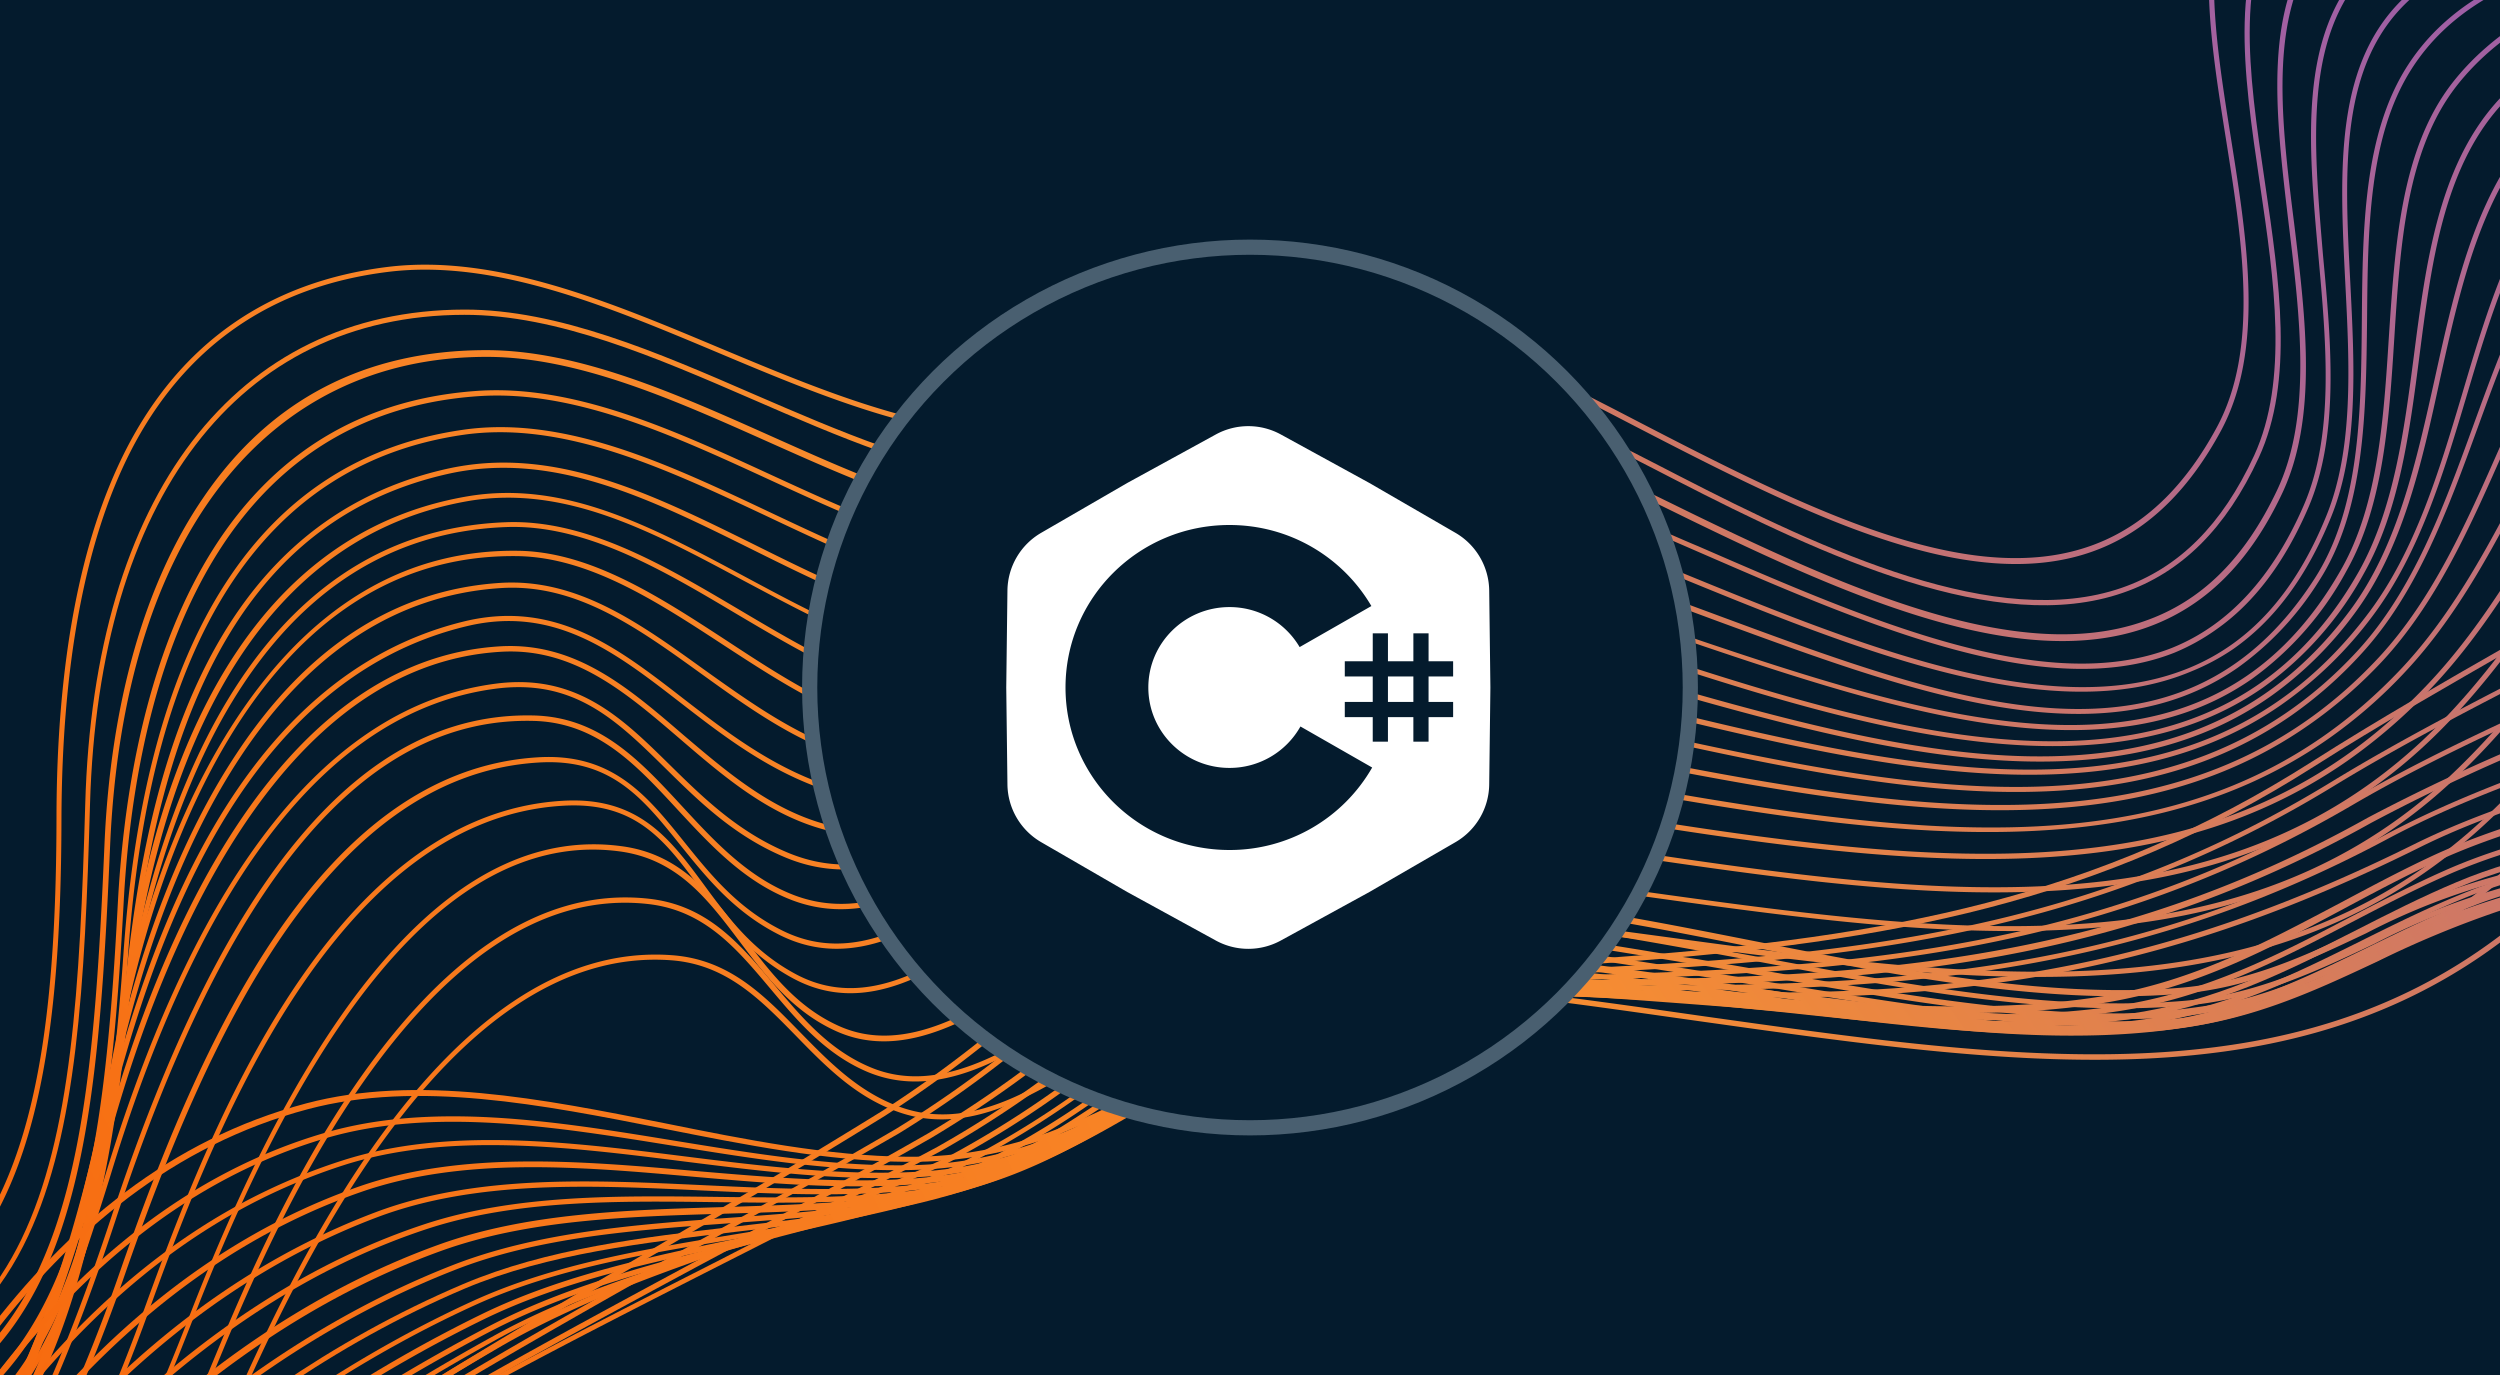 <svg xmlns="http://www.w3.org/2000/svg" width="240" height="132"><svg xmlns="http://www.w3.org/2000/svg" width="240" height="132" fill="none" viewBox="0 0 240 132"><g clip-path="url(#a)"><path fill="#041B2D" d="M240 0H0v132h240z"/><path fill="url(#b)" d="m300.162-12.893-.176-.463c-14.529 5.382-26.915 1.903-44.107-2.897l-1.494-.398c-10.723-2.98-30.682-8.535-38.822 2.282-5.189 6.9-3.573 17.031-1.864 27.77 1.57 9.871 3.188 20.075-.889 27.627-11.914 22.08-33.847 10.71-57.053-1.333-11.187-5.8-20.493-10.106-29.733-8.1a54 54 0 0 0-12.441 4.758c-6.537 3.16-12.719 6.146-22.271 4.533-7.382-1.26-14.944-4.44-22.281-7.51-10.563-4.43-21.479-9.018-31.806-7.753-11.446 1.41-19.906 7.32-25.142 17.567-4.384 8.58-6.652 20.466-6.66 35.407-.064 32.036-5.45 50.804-32.785 51.892a152.6 152.6 0 0 0-53.135 2.336c-17.023 7.629-28.93 21.348-35.385 40.873-4.565 9.426-8.346 19.854-12.042 29.966-6.825 18.783-13.873 38.209-26.325 52.038l.37.34c12.523-13.903 19.586-33.376 26.413-52.209 3.666-10.068 7.437-20.476 12.004-29.916 6.452-19.389 18.24-33.036 35.1-40.6a152 152 0 0 1 52.957-2.311c8.169-.324 14.41-2.193 19.146-5.488 11.376-7.916 14.11-24.071 14.16-46.9.047-14.884 2.289-26.737 6.605-35.223C17.665 33.3 26 27.489 37.276 26.099c10.189-1.254 21.045 3.301 31.547 7.714 7.34 3.091 14.93 6.277 22.385 7.571 9.698 1.683 15.971-1.366 22.584-4.555a53.2 53.2 0 0 1 12.332-4.706c9.093-1.953 18.304 2.285 29.39 8.045 23.444 12.158 45.585 23.652 57.728 1.132 4.135-7.75 2.524-17.996.942-27.957-1.687-10.619-3.285-20.654 1.779-27.382 7.932-10.538 27.674-5.05 38.279-2.099l1.495.398c17.295 4.79 29.781 8.273 44.425 2.847"/><path fill="url(#c)" d="m303.53-9.646-.159-.473c-14.659 4.985-28.033 1.73-45.011-2.342l-.572-.138c-12.805-3.102-30.344-7.333-38.313 2.294-5.658 6.787-4.129 17.09-2.522 27.996 1.371 9.254 2.765 18.786-.556 26.042-3.077 6.661-7.241 10.813-12.754 12.712-11.914 4.099-28.228-3.432-42.584-10.828l-1.709-.881c-9.673-4.99-18.799-9.702-28.049-9.076-5.859.421-10.605 2.81-15.177 5.15-5.594 2.87-11.383 5.825-19.29 5.017-7.91-.808-16.34-4.468-24.407-7.955-9.257-4.024-18.821-8.175-27.87-8.153-21.95.056-35.56 17.823-36.376 47.52-1.014 35.205-3.29 56.83-36.039 57.651-18.486-1.951-36.063-.6-52.18 4.024-15.611 8.133-26.667 21.588-32.923 39.963-4.384 9.142-8.164 19.082-11.84 28.681-7.162 18.859-14.575 38.356-27.01 52.612l.379.334c12.483-14.327 19.912-33.871 27.1-52.761 3.651-9.618 7.431-19.558 11.833-28.675 6.207-18.305 17.179-31.653 32.602-39.741 16.018-4.591 33.523-5.941 51.982-3.995 15.746-.394 25.469-5.697 30.623-16.69 4.678-9.98 5.438-24.068 5.933-41.443.846-29.389 14.217-46.94 35.926-46.976 8.94-.02 18.458 4.116 27.67 8.11 8.123 3.534 16.52 7.18 24.556 7.997s13.902-2.168 19.553-5.077c4.493-2.298 9.216-4.72 14.984-5.114 9.117-.606 18.176 4.08 27.782 9.042l1.709.882c14.451 7.427 30.9 15.047 42.984 10.843 5.642-1.941 9.902-6.184 13.037-12.97 3.405-7.364 1.981-17.009.606-26.322-1.605-10.798-3.103-20.988 2.402-27.608 7.8-9.362 25.163-5.156 37.84-2.098l.572.138c17.036 4.069 30.472 7.341 45.268 2.308"/><path fill="url(#d)" d="m307.144-8.724-.159-.474c-14.838 4.939-28.9 2.395-45.206-.538l-2.275-.415c-12.874-2.36-28.913-5.294-36.61 3.814-5.719 6.768-4.472 17-3.184 27.798 1.111 9.107 2.252 18.522-1.129 25.638-3.107 6.548-7.28 10.67-12.791 12.555-11.829 4.15-27.902-2.843-43.351-10.356l-2.053-1.007c-9.841-4.812-19.133-9.36-28.384-8.648-5.818.393-10.466 2.835-14.983 5.15-5.619 2.886-11.424 5.853-19.36 5.004-7.937-.849-15.907-4.477-23.775-7.993-8.999-4.02-18.305-8.169-27.152-8.19-11.593-.01-20.764 4.702-27.18 14.112-5.645 8.204-8.933 19.727-9.522 33.342-1.508 34.917-4.05 56.422-36.504 57.842a141.2 141.2 0 0 0-51.02 4.727c-15.36 7.69-26.135 20.621-32.266 38.422-4.495 9.036-8.489 18.808-12.354 28.258-7.879 19.298-16.04 39.242-28.883 54.209l.381.319c12.906-14.998 21.082-34.989 28.998-54.288 3.893-9.409 7.88-19.176 12.363-28.228 6.079-17.753 16.843-30.578 31.975-38.086a141.1 141.1 0 0 1 50.836-4.696c32.901-1.476 35.497-23.115 37.013-58.317 1.264-29.436 14.81-47 36.198-46.97 8.741.01 18.006 4.15 26.951 8.146 7.902 3.53 16.075 7.187 23.926 8.035 8.092.863 13.955-2.145 19.634-5.048 4.486-2.306 9.1-4.675 14.786-5.1 9.127-.697 18.36 3.818 28.134 8.603l2.054 1.008c15.546 7.566 31.728 14.592 43.758 10.364 5.62-1.973 9.886-6.172 13.052-12.846 3.461-7.281 2.299-16.742 1.185-25.908-1.351-10.695-2.532-20.85 3.048-27.449 7.513-8.882 23.38-5.986 36.137-3.654.772.146 1.529.289 2.275.415 16.366 2.878 30.506 5.43 45.437.45"/><path fill="url(#e)" d="M212.705 60.47c3.669-2.553 6.599-6.43 8.893-11.73 2.994-6.956 2.208-15.754 1.41-24.238-.903-10.787-1.853-20.907 4.295-27.426 7.58-8.015 22.59-6.35 34.662-5.004l4.045.439c16.864 1.739 30.903 2.655 44.963-2.28l-.167-.468c-13.974 4.85-27.925 3.97-44.734 2.241-1.312-.134-2.642-.294-4.037-.444-12.177-1.358-27.329-3.034-35.078 5.16-6.314 6.683-5.372 16.93-4.396 27.789.762 8.448 1.558 17.19-1.405 24.015s-7.165 11.466-12.647 13.672c-12.089 4.757-29.057-2.611-45.497-9.763-1.712-.71-3.372-1.467-5.062-2.18-11.153-4.788-21.147-8.542-30.431-6.004a59 59 0 0 0-10.753 4.436c-6.574 3.246-12.777 6.307-22.331 4.464-6.845-1.329-13.755-4.5-20.457-7.585-9.256-4.268-18.825-8.672-28.134-8.042-27.902 1.92-33.589 31.582-34.527 49.108-1.732 32.721-5.438 54.305-39.754 56.094-17.482-.98-33.978 1.19-48.991 6.471-13.81 8.306-23.901 20.907-30.052 37.49-4.382 8.532-8.437 17.639-12.359 26.447-8.788 19.76-17.877 40.191-31.421 55.743l.372.326c13.619-15.568 22.706-36.071 31.508-55.864 3.908-8.811 7.961-17.904 12.359-26.447 6.122-16.503 16.147-29.022 29.807-37.247 14.904-5.229 31.327-7.398 48.781-6.422 10.45-.546 18.122-2.863 23.761-6.787 13.084-9.104 15.29-26.682 16.542-49.762.916-17.365 6.57-46.76 34.062-48.64 9.178-.623 18.686 3.762 27.883 7.998 6.722 3.096 13.688 6.313 20.566 7.62 9.722 1.872 15.996-1.226 22.649-4.516a58.6 58.6 0 0 1 10.665-4.387c9.127-2.5 19.027 1.222 30.101 5.967q2.535 1.087 5.053 2.185c16.527 7.19 33.616 14.608 45.878 9.767a20.2 20.2 0 0 0 3.978-2.195"/><path fill="url(#f)" d="M214.362 62.327c3.973-2.765 7.063-6.937 9.4-12.632 2.709-6.612 2.264-14.745 1.863-22.64-.56-10.819-1.077-21.034 5.844-27.213 8.039-7.25 21.68-6.923 33.714-6.647 1.803.037 3.577.082 5.292.095 15.348.138 30.31-.21 44.518-5.685l-.181-.471c-14.133 5.46-29.035 5.79-44.334 5.654-1.72-.022-3.465-.026-5.283-.1-12.128-.272-25.872-.59-34.061 6.778-7.077 6.374-6.536 16.73-5.988 27.654.405 7.832.819 15.937-1.823 22.417-2.994 7.358-7.266 12.11-13.037 14.53-13.206 5.533-31.746-2.081-49.694-9.439l-.47-.185c-10.866-4.463-21.144-8.678-30.949-7.326-5.14.702-9.37 2.939-13.496 5.115-5.825 3.079-11.324 5.979-19.34 4.929-7.545-.951-15.154-4.55-22.505-8.024-9.641-4.56-19.614-9.28-29.362-7.882-19.515 2.785-30.498 19.759-32.63 50.433-2.457 35.076-9.48 52.192-42.79 54.551-16.747-.432-32.407 2.326-46.49 8.191-12.41 8.866-21.856 21.115-28.208 36.499-4.291 7.944-8.376 16.342-12.349 24.43-9.919 20.376-20.186 41.444-34.712 57.667l.378.334c14.587-16.241 24.844-37.376 34.782-57.777 3.956-8.112 7.994-16.526 12.358-24.436 6.253-15.315 15.681-27.467 27.962-36.255 13.98-5.804 29.565-8.548 46.27-8.123 11.308-.802 19.642-3.287 25.782-7.559 12.165-8.464 15.843-23.961 17.469-47.484 2.121-30.41 12.952-47.217 32.221-49.99 9.607-1.372 19.507 3.313 29.061 7.8 7.39 3.495 15.025 7.113 22.664 8.06 8.14 1.036 13.965-2.043 19.598-5.012 4.063-2.145 8.253-4.353 13.299-5.05 9.677-1.324 19.888 2.864 30.671 7.312l.469.185c18.04 7.403 36.704 15.054 50.077 9.428a21.3 21.3 0 0 0 4.01-2.132"/><path fill="url(#g)" d="M214.819 64.104a29.2 29.2 0 0 0 7.761-8.263c4.473-6.913 4.554-16.216 4.659-25.17.072-8.651.152-17.588 4.26-24.028 6.945-10.923 22.633-11.996 36.454-12.95 2.474-.175 4.809-.338 7.038-.548 17.587-1.688 31.111-3.874 44.117-9.536l-.198-.46c-12.95 5.637-26.422 7.81-43.959 9.5-2.229.21-4.598.397-7.03.542-13.946.968-29.752 2.062-36.841 13.183-4.18 6.564-4.267 15.578-4.343 24.293-.078 8.923-.166 18.146-4.575 24.941-12.869 19.919-34.327 11.946-57.044 3.546-3.563-1.322-7.249-2.68-10.903-3.938-10.678-3.669-21.915-6.985-31.461-3.827a62 62 0 0 0-9.153 4.127c-6.444 3.363-12.52 6.519-21.867 4.483-6.726-1.472-13.114-4.63-19.28-7.697-9.963-4.934-19.372-9.596-29.614-7.28-24.051 5.44-29.21 31.958-31.014 51.426-1.77 19.237-5.279 30.828-11.74 38.771-6.807 8.391-17.223 12.837-33.765 14.503a101.6 101.6 0 0 0-43.626 9.718 100.25 100.25 0 0 0-26.653 35.406c-4.212 7.341-8.306 15.026-12.274 22.453-11.238 21.074-22.852 42.848-38.599 59.75l.37.34c15.768-16.978 27.401-38.778 38.649-59.871 3.963-7.435 8.063-15.112 12.277-22.467a99.8 99.8 0 0 1 26.498-35.139 101.3 101.3 0 0 1 43.434-9.731c16.675-1.649 27.184-6.172 34.095-14.659 6.526-8.025 10.071-19.702 11.834-39.02 2.826-30.693 12.551-46.901 30.62-50.995 10.064-2.275 19.393 2.344 29.275 7.249 6.194 3.072 12.608 6.249 19.395 7.739 9.504 2.086 15.659-1.15 22.222-4.498a60.5 60.5 0 0 1 9.084-4.103c9.403-3.12 20.542.179 31.14 3.818 3.653 1.26 7.331 2.623 10.894 3.945 18.812 6.902 36.787 13.546 49.863 4.447"/><path fill="url(#h)" d="M216.145 65.204a30.8 30.8 0 0 0 9.122-10.404c3.57-6.32 4.092-14.517 4.594-22.445.562-8.821 1.135-17.943 6.005-24.145 7.641-9.714 22.385-12.213 35.388-14.414 3.149-.534 6.126-1.034 8.947-1.62 14.18-2.96 29.209-6.643 43.111-13.539l-.22-.456c-13.855 6.875-28.848 10.558-42.99 13.503-2.82.586-5.784 1.089-8.925 1.617-13.083 2.208-27.946 4.728-35.708 14.6-4.964 6.33-5.544 15.529-6.138 24.446-.498 7.863-1.035 16.02-4.526 22.227-13.184 23.317-38.437 14.793-65.107 5.72l-.941-.32c-13.836-4.687-28.138-9.537-39.899-5.13a63 63 0 0 0-7.941 3.819c-6.329 3.405-12.317 6.634-21.44 4.466-6.285-1.487-12.213-4.684-17.947-7.76-8.9-4.772-17.335-9.33-26.699-7.713-22.689 3.897-30.462 28.286-32.973 48.05-3.71 29.091-8.212 50.108-32.523 55.597a330 330 0 0 0-39.024 5.614c-21.44 6.463-31.173 22.433-42.45 40.928l-1.309 2.128c-3.992 6.518-7.911 13.265-11.711 19.796-12.565 21.583-25.514 43.872-42.512 61.34l.353.351c17.001-17.482 30.011-39.825 42.588-61.442 3.801-6.53 7.733-13.275 11.709-19.781l1.317-2.135c11.218-18.404 20.908-34.295 42.135-40.696a330 330 0 0 1 39.046-5.654 36.8 36.8 0 0 0 13.177-5.575c13.404-9.326 16.849-27.365 19.793-50.465C14.942 76.116 22.61 51.946 45.012 48.09c9.22-1.543 17.545 2.91 26.378 7.655 5.798 3.08 11.705 6.317 18.068 7.81 9.315 2.217 15.375-1.05 21.794-4.517a65 65 0 0 1 7.878-3.788c11.592-4.35 25.8.468 39.555 5.127l.947.328c21.593 7.38 42.288 14.396 56.513 4.498"/><path fill="url(#i)" d="M217.226 66.023a32.8 32.8 0 0 0 9.726-11.007c3.392-6.015 4.382-13.575 5.321-20.892 1.127-8.727 2.271-17.746 7.67-23.854 8.084-9.182 21.421-12.846 34.311-16.381 3.727-1.034 7.247-1.998 10.588-3.08 13.202-4.312 28.614-9.773 42.77-17.722l-.286-.411c-14.123 7.926-29.499 13.387-42.676 17.682-3.329 1.099-6.847 2.048-10.566 3.076C261.117-3 247.711.686 239.523 9.964c-5.424 6.212-6.649 15.324-7.783 24.13-.943 7.258-1.926 14.74-5.261 20.715-13.291 23.514-39.81 17.162-65.844 8.67-14.4-4.71-29.288-9.578-41.957-6.513-3.964.955-7.393 2.926-10.717 4.837-5.614 3.225-10.924 6.274-18.668 4.95-6.252-1.072-12.363-4.69-18.272-8.192-7.248-4.289-14.735-8.728-22.468-8.427-24.701.935-33.933 27.692-37.334 49.977-3.98 26.111-9.366 48.205-35.107 54.177a258 258 0 0 0-36.855 7.016c-18.452 6.748-28.136 21.649-38.374 37.47l-3.173 4.877c-3.987 6.087-7.96 12.372-11.803 18.457-13.992 22.138-28.458 45.032-46.767 62.998l.345.356c18.33-18.041 32.815-40.96 46.818-63.118 3.843-6.085 7.815-12.369 11.808-18.449 1.077-1.639 2.124-3.269 3.168-4.884 10.19-15.752 19.819-30.626 38.106-37.26a257 257 0 0 1 36.789-7.007 40.8 40.8 0 0 0 14.29-6.129c14.085-9.801 18.091-27.89 21.23-48.469C15.06 78.056 24.169 51.543 48.548 50.6c7.59-.298 15.028 4.09 22.187 8.355 5.962 3.526 12.118 7.174 18.448 8.252 7.93 1.365 13.561-1.871 19.008-5.003 3.286-1.896 6.689-3.85 10.585-4.782 12.517-3.02 27.347 1.816 41.679 6.499 20.919 6.813 42.193 12.245 56.771 2.102"/><path fill="url(#j)" d="M217.852 66.94a35.5 35.5 0 0 0 8.182-8.044c4.641-6.25 6.475-14.47 8.207-22.486 2.011-9.086 4.085-18.484 10.35-24.66 8.68-8.536 21.046-13.279 33.03-17.89 4.366-1.673 8.479-3.256 12.434-4.996 12.646-5.62 27.509-12.587 41.849-21.602l-.285-.41c-14.316 8.998-29.122 15.925-41.787 21.57-3.926 1.745-8.039 3.328-12.384 4.962-12.036 4.623-24.482 9.409-33.2 17.996-6.377 6.277-8.471 15.75-10.495 24.906-1.772 7.958-3.565 16.15-8.147 22.31-16.007 21.554-43.032 13.74-69.164 6.193-15.853-4.575-29.982-8.072-42.208-4.633a41 41 0 0 0-9.661 4.639c-5.47 3.257-10.632 6.326-18.186 4.906-5.775-1.086-11.343-4.729-16.709-8.256-6.33-4.124-12.943-8.464-19.9-8.57-10.452-.158-19.315 4.912-26.356 15.05S12.935 90.584 11.21 99.398C5.424 129.251-.86 150.911-28.995 157.61a179 179 0 0 0-34.3 8.711c-15.106 7.003-24.106 20.331-33.669 34.391a570 570 0 0 1-5.183 7.591c-3.944 5.607-7.901 11.406-11.696 16.982-15.229 22.34-30.983 45.448-50.363 63.696l.337.363c19.429-18.283 35.194-41.41 50.442-63.776 3.811-5.588 7.752-11.375 11.688-16.976a535 535 0 0 0 5.191-7.597c9.496-14.05 18.464-27.32 33.44-34.231a178.5 178.5 0 0 1 34.176-8.661c28.457-6.778 34.78-28.575 40.607-58.614 2.712-13.997 11.847-46.496 38.047-46.1 6.832.12 13.336 4.354 19.637 8.473 5.422 3.537 11.048 7.212 16.92 8.315 7.736 1.452 13.228-1.808 18.535-4.965a40.4 40.4 0 0 1 9.543-4.581c12.091-3.406 26.142.084 41.92 4.638 22.309 6.43 45.227 13.034 61.575 1.67"/><path fill="url(#k)" d="M218.993 67.669a38.3 38.3 0 0 0 8.79-8.553c4.507-6.023 6.791-13.667 9.002-21.065 2.654-8.913 5.414-18.13 12.103-24.258C263.277.576 281.579-8.698 299.302-17.631c12.605-6.395 25.572-12.92 36.973-20.853l-.285-.41c-11.369 7.91-24.34 14.498-36.916 20.813-17.739 8.98-36.038 18.24-50.521 31.497-6.795 6.239-9.559 15.52-12.207 24.478-2.195 7.35-4.471 14.952-8.93 20.905-16.5 22.019-43.357 15.39-71.781 8.367-2.264-.557-4.547-1.125-6.827-1.67-13.965-3.368-28.702-5.796-41.904-.8a45 45 0 0 0-7.031 3.674c-5.338 3.202-10.392 6.232-18.21 3.874-5.104-1.54-9.646-4.812-14.067-7.962-6.265-4.521-12.198-8.775-19.548-8.326-10.071.636-18.61 6.151-25.37 16.433-5.25 7.93-9.332 18.47-12.153 31.311-6.864 31.334-15.63 49.726-42.237 57.201a160.6 160.6 0 0 0-31.781 9.932c-13.384 7.168-22.628 20.093-31.558 32.593-1.995 2.789-4.057 5.673-6.116 8.422-4.186 5.592-8.385 11.341-12.443 16.906-16.422 22.499-33.41 45.76-53.825 64.253l.329.368c20.459-18.536 37.458-41.816 53.923-64.322 4.065-5.557 8.266-11.319 12.449-16.898 2.062-2.762 4.124-5.646 6.119-8.435 8.9-12.455 18.1-25.338 31.364-32.435a160.4 160.4 0 0 1 31.66-9.931c26.869-7.537 35.701-26.06 42.611-57.572 2.797-12.789 6.86-23.267 12.083-31.152 6.684-10.108 15.103-15.552 25-16.176 7.178-.451 13.037 3.768 19.226 8.233 4.422 3.186 8.995 6.484 14.189 8.048 8.035 2.426 13.413-.805 18.613-3.924a44 44 0 0 1 6.958-3.622c13.072-4.954 27.717-2.536 41.607.81 2.286.555 4.555 1.12 6.819 1.677 23.957 5.892 46.859 11.545 63.478-.007"/><path fill="url(#l)" d="M219.984 68.673a40.6 40.6 0 0 0 6.644-5.842c5.448-5.897 8.391-13.976 11.234-21.778s5.724-15.726 11.126-21.495c7.546-8.1 17.59-13.993 27.305-19.693 4.214-2.47 8.568-5.036 12.579-7.693 16.537-11.007 34.241-22.996 51.628-36.106l-.285-.41c-17.38 13.104-35.076 25.088-51.628 36.105-3.989 2.654-8.341 5.207-12.555 7.677-9.748 5.722-19.831 11.63-27.408 19.789-5.435 5.828-8.376 13.892-11.211 21.688s-5.764 15.791-11.132 21.61c-17.526 18.968-43.241 13.3-70.46 7.289-3.684-.812-7.498-1.654-11.267-2.43-13.091-2.672-28.299-4.675-41.786.823a42 42 0 0 0-6.168 3.39c-4.946 3.1-10.058 6.292-17.42 3.715-5.318-1.867-9.533-5.123-13.615-8.276-6.27-4.86-12.194-9.436-20.854-7.419-22.09 5.283-30.736 30.938-35.316 49.779-7.781 32.045-20.07 47.053-45.327 55.368-30.44 10.021-46.927 28.522-65.302 51.662-4.406 5.503-8.792 11.21-13.069 16.708-17.288 22.287-35.157 45.331-56.233 63.785l.326.382c21.112-18.491 39.006-41.552 56.305-63.859 4.262-5.5 8.679-11.18 13.06-16.702 18.33-23.084 34.756-41.531 65.072-51.502 25.447-8.374 37.818-23.475 45.656-55.719 4.543-18.718 13.108-44.193 34.94-49.408 8.408-2.012 14.243 2.505 20.419 7.284 4.1 3.178 8.35 6.469 13.745 8.356 7.59 2.662 12.81-.604 17.86-3.765a40.7 40.7 0 0 1 6.096-3.353c13.363-5.448 28.479-3.454 41.493-.79 3.777.771 7.585 1.605 11.269 2.417 24.113 5.346 47.05 10.401 64.279-1.587"/><path fill="url(#m)" d="M221.56 69.66a44.5 44.5 0 0 0 7.153-6.196c5.255-5.667 8.556-13.178 11.754-20.435 3.36-7.637 6.832-15.534 12.561-21.202 16.825-16.58 36.754-30.641 56.049-44.213 11.928-8.385 24.252-17.058 35.627-26.203l-.28-.402c-11.364 9.125-23.68 17.792-35.6 26.171-19.311 13.584-39.263 27.613-56.117 44.273-5.767 5.719-9.284 13.673-12.666 21.349-3.185 7.223-6.465 14.695-11.666 20.3-18.609 20.038-45.926 14.657-74.851 8.943-2.262-.448-4.523-.897-6.821-1.345-15.965-3.072-31.316-5.438-43.659-.626a37.3 37.3 0 0 0-6.967 3.994C90.922 77.497 85.603 81.04 78.8 79c-5.093-1.524-9.183-5.038-13.173-8.426-5.32-4.582-10.35-8.904-17.499-8.534-21.84 1.212-33.04 29.08-37.701 45.615-7.25 25.438-14.492 45.705-36.227 56.261a2829 2829 0 0 0-25.39 9.978c-14.503 6.68-24.35 17.163-34.813 29.158-8.81 10.101-17.499 20.776-25.874 31.099-18.927 23.293-38.498 47.376-61.234 66.789l.286.41c22.74-19.477 42.345-43.546 61.296-66.857 8.381-10.314 17.064-20.998 25.874-31.099 10.433-11.95 20.229-22.384 34.653-28.985 8.358-3.378 16.927-6.698 25.39-9.978C-3.7 153.8 3.608 133.401 10.9 107.848c4.673-16.396 15.74-44.088 37.275-45.282 6.928-.373 11.901 3.902 17.136 8.397 3.997 3.433 8.129 6.99 13.325 8.54 7.03 2.102 12.461-1.507 17.701-5.007a37.7 37.7 0 0 1 6.865-3.948c12.211-4.757 27.493-2.404 43.388.656q3.423.664 6.812 1.352c25.55 5.028 49.876 9.823 68.157-2.897"/><path fill="url(#n)" d="M223.409 71.004a46.8 46.8 0 0 0 7.542-6.564c5.126-5.467 8.732-12.47 12.206-19.225 3.839-7.545 7.883-15.232 13.913-20.889 18.684-17.374 39.011-33.735 58.68-49.552 10.921-8.817 22.17-17.863 33.013-26.967l-.286-.41c-10.823 9.115-22.099 18.19-33.004 26.96-19.669 15.818-40.005 32.185-58.7 49.579-6.12 5.683-10.118 13.472-14.015 21.02-3.477 6.733-7.062 13.697-12.13 19.125-19.762 21.06-47.378 16.142-79.372 10.395l-1.718-.315c-15.668-2.803-31.857-5.707-45.383-1.79-2.927.818-5.766 2.708-8.778 4.682-5.975 3.914-12.153 7.957-19.728 4.81-4.806-2.005-8.153-5.292-11.359-8.446-4.629-4.552-8.994-8.848-16.854-7.765-15.78 2.148-28.262 17.825-37.136 46.55-8.23 26.778-17.064 44.425-37.91 55.348-21.414 11.245-39.95 20.951-56.785 39.304-9.736 10.624-19.288 21.863-28.523 32.735-19.332 22.747-39.314 46.274-62.151 65.454l.286.41c22.872-19.216 42.871-42.755 62.213-65.521 9.232-10.859 18.746-22.083 28.513-32.716 16.773-18.299 35.256-27.979 56.65-39.199 20.992-11.012 29.882-28.735 38.157-55.641 8.78-28.562 21.126-44.12 36.693-46.242 7.63-1.045 11.721 2.98 16.447 7.635 3.248 3.197 6.612 6.51 11.519 8.553 7.815 3.248 14.384-1.055 20.187-4.849 2.987-1.957 5.811-3.8 8.646-4.627 13.419-3.879 29.552-.985 45.131 1.831l1.721.302c27.149 4.877 52.943 9.504 72.315-3.975"/><path fill="url(#o)" d="M225.301 73.075a52.5 52.5 0 0 0 8.194-7.115c5.01-5.301 8.825-11.83 12.546-18.16 4.326-7.37 8.79-14.996 15.119-20.642A8285 8285 0 0 0 290.67.69c20.227-18.203 41.154-37.028 62.033-55.065l-.326-.382C331.498-36.719 310.57-17.894 290.336.315c-9.664 8.698-19.663 17.702-29.505 26.475-6.406 5.676-10.881 13.357-15.225 20.753-3.694 6.299-7.506 12.813-12.473 18.072-19.34 20.51-45.338 18.024-79.97 12.285l-2.504-.413c-15.164-2.533-30.845-5.145-44.37-2.312-3.323.704-6.758 2.91-10.396 5.247-6.22 3.999-12.62 8.124-19.565 5.549-4.47-1.678-7.701-5.167-10.812-8.534-4.108-4.451-7.952-8.61-14.313-8.753-16.507-.368-29.775 15.442-40.574 48.333-7.85 23.735-17.495 42.142-39.367 54.619-19.004 10.787-37.387 21.957-53.869 39.188-10.693 11.192-21.158 23.079-31.282 34.582-19.478 22.081-39.584 44.976-62.255 63.869l.286.411c22.698-18.925 42.804-41.784 62.309-63.931 10.121-11.489 20.587-23.377 31.272-34.563 16.43-17.182 34.803-28.298 53.745-39.102 22.015-12.553 31.759-31.028 39.603-54.894 10.72-32.653 23.832-48.354 40.081-47.99 6.178.124 9.944 4.241 13.944 8.572 3.16 3.405 6.421 6.935 11.01 8.664 7.15 2.676 13.688-1.532 20.007-5.6 3.596-2.308 6.992-4.5 10.224-5.177 13.443-2.812 29.085-.222 44.19 2.316l2.505.413c30.167 4.995 53.808 7.526 72.269-5.32"/><path fill="url(#p)" d="M227.267 76.007a51 51 0 0 0 5.063-4.035c6.393-5.8 11.323-13.263 16.095-20.482 4.95-7.489 10.094-15.259 16.807-21.087 15.527-13.508 30.613-28.123 45.209-42.25 14.843-14.385 30.19-29.254 46.006-42.976l-.329-.368c-15.828 13.706-31.183 28.58-46.023 42.987-14.549 14.108-29.668 28.745-45.192 42.239-6.767 5.927-11.928 13.672-16.921 21.203-4.745 7.188-9.665 14.631-16.006 20.383-20.163 18.294-47.849 14.204-77.15 9.825-2.471-.364-4.947-.737-7.442-1.084-14.973-2.154-31.937-4.58-45.598-.19-2.349.756-4.886 2.485-7.563 4.31-5.706 3.898-12.17 8.299-19.11 4.856-4.295-2.128-6.92-5.394-9.464-8.558-3.53-4.39-6.858-8.544-14.083-8.073-20.774 1.31-32.323 27.083-40.051 49.382-9.07 26.132-20.861 41.804-40.632 54.062-34.05 21.098-61.784 50.872-88.585 79.656-18.417 19.771-37.451 40.215-58.464 57.796l.28.402c21.01-17.567 40.06-38.022 58.464-57.796 26.906-28.808 54.606-58.559 88.6-79.617 19.91-12.355 31.739-28.078 40.845-54.333 7.72-22.171 19.15-47.764 39.61-49.051 6.993-.455 10.07 3.422 13.662 7.903 2.58 3.2 5.234 6.507 9.627 8.688 7.175 3.536 13.794-.923 19.612-4.887 2.635-1.833 5.157-3.515 7.444-4.254 13.534-4.36 30.449-1.937 45.366.207q3.74.541 7.434 1.09c27.046 4.01 52.707 7.816 72.489-5.948"/><path fill="url(#q)" d="M229.807 79.515a49 49 0 0 0 4.899-3.884c6.487-5.805 11.672-13.165 16.698-20.28 5.162-7.307 10.501-14.884 17.241-20.744 15.23-13.252 29.711-27.982 43.728-42.207 15.208-15.454 30.932-31.427 47.639-45.549l-.326-.382c-16.718 14.142-32.451 30.12-47.667 45.58-14.003 14.227-28.482 28.943-43.733 42.199-6.767 5.927-12.148 13.496-17.323 20.837-4.984 7.123-10.199 14.406-16.619 20.2-20.261 18.155-47.895 14.297-77.171 10.217a4436 4436 0 0 1-8.083-1.112l-.106-.012c-15.918-2.13-32.356-4.288-45.973.058-2.233.713-4.723 2.421-7.361 4.232-5.78 3.95-12.387 8.46-19.169 4.895-4.2-2.219-6.6-5.494-8.915-8.647-3.202-4.338-6.216-8.442-13.457-8.046-23 1.263-34.781 33.704-40.438 49.299-9.117 25.117-21.007 40.858-41.033 54.256-33.228 22.279-61.302 51.633-88.444 80.033-18.71 19.56-38.083 39.813-58.976 57.603l.327.382c20.933-17.818 40.284-38.068 59.011-57.64 27.131-28.381 55.173-57.711 88.36-79.962l1.896-1.32c18.97-13.199 30.444-28.784 39.309-53.214 5.622-15.486 17.323-47.712 40.003-48.96 6.967-.388 9.767 3.426 13.02 7.839 2.238 3.06 4.787 6.512 9.09 8.793 7.035 3.718 13.756-.873 19.709-4.942 2.594-1.805 5.048-3.513 7.235-4.17 13.481-4.348 29.892-2.159 45.754-.039l.106.012q4.05.569 8.083 1.112c27.115 3.794 52.829 7.38 72.686-6.437"/><path fill="url(#r)" d="M232.787 83.764a53 53 0 0 0 5.897-4.761c6.129-5.69 11.219-12.68 16.173-19.391 5.347-7.302 10.872-14.875 17.737-20.784 14.347-12.42 27.793-26.588 40.732-40.244 15.701-16.565 31.952-33.708 49.915-47.828l-.285-.41C344.943-35.5 328.692-18.358 312.988-1.778c-12.962 13.673-26.368 27.813-40.696 40.207-6.866 5.996-12.491 13.564-17.788 20.904-4.926 6.717-9.998 13.645-16.109 19.323-20.641 19.15-47.706 15.48-79.046 11.216l-6.061-.814c-15.204-2.067-30.942-4.2-44.331-.926-2.705.664-5.789 2.675-9.044 4.807-6.063 3.962-12.94 8.455-19.38 5.554-4.076-1.83-6.589-5.162-9.08-8.461-3.133-4.154-6.108-8.078-11.853-8.807-15.125-1.988-29.075 13.225-41.45 45.201-11.175 28.829-23.45 45.556-43.701 59.647l-.221.154c-3.152 2.193-6.337 4.409-9.48 6.474-13.45 9.14-27.352 18.593-39.437 30.34-13.55 13.18-26.62 27.452-39.256 41.263-18.284 20.032-37.225 40.679-57.972 58.38l.285.41c20.766-17.726 39.701-38.417 58.024-58.428 12.628-13.805 25.69-28.071 39.231-41.246C-62.319 211.704-48.42 202.265-35 193.135c3.115-2.107 6.323-4.29 9.48-6.475l.198-.137c20.34-14.153 32.647-30.976 43.858-59.913C30.84 94.902 44.595 79.776 59.453 81.73c5.565.732 8.468 4.572 11.545 8.644 2.496 3.307 5.086 6.731 9.274 8.618 6.692 3.018 13.684-1.555 19.853-5.592 3.223-2.108 6.274-4.097 8.888-4.734 13.301-3.26 28.989-1.13 44.154.952l6.061.814c28.585 3.806 53.622 7.205 73.56-6.668"/><path fill="url(#s)" d="M235.666 87.937a54 54 0 0 0 5.955-4.801c5.992-5.57 11.135-12.255 16.096-18.73 5.506-7.18 11.205-14.606 18.095-20.496l4.589-3.911c12.861-10.947 25.017-21.281 36.16-34.505a852 852 0 0 0 8.598-10.405c12.12-14.78 24.654-30.067 40.183-41.226l-.303-.435c-15.586 11.199-28.131 26.506-40.27 41.311-2.814 3.432-5.72 6.977-8.597 10.405-11.123 13.184-23.267 23.499-36.107 34.443l-4.588 3.91c-6.925 5.928-12.628 13.368-18.166 20.571-4.951 6.454-10.089 13.112-16.042 18.667-20.814 19.356-47.997 15.586-79.453 11.244l-5.408-.77c-15.232-2.107-30.999-4.281-44.41-1.005-2.779.716-5.891 2.687-9.159 4.802-5.962 3.844-12.705 8.195-19.248 5.462-4.012-1.668-6.674-4.847-9.248-7.916-3.297-3.932-6.416-7.645-12.044-8.274-22.447-2.497-37.09 32.923-41.908 44.559-11.275 27.252-22.473 46.946-43.56 60.85-4.539 3-9.173 5.883-13.658 8.663-12.942 8.031-25.166 15.623-36.203 26.409-13.467 13.159-26.184 27.745-38.476 41.841-17.783 20.402-36.171 41.493-57.165 58.647l.286.41c21.026-17.177 39.425-38.287 57.225-58.701 12.291-14.095 24.992-28.67 38.443-41.818 11.001-10.749 23.2-18.324 36.112-26.345 4.486-2.781 9.128-5.669 13.675-8.675 21.152-13.986 32.432-33.737 43.744-61.076 4.78-11.549 19.329-46.72 41.387-44.257 5.43.607 8.485 4.244 11.724 8.094 2.616 3.113 5.313 6.341 9.43 8.057 6.825 2.805 13.656-1.595 19.712-5.516 3.24-2.084 6.296-4.065 9.015-4.726 13.323-3.264 29.032-1.086 44.222 1.014l5.408.77c28.725 3.988 53.852 7.446 73.954-6.541"/><path fill="url(#t)" d="M238.564 91.524a56 56 0 0 0 5.721-4.577c5.93-5.344 11.124-11.711 16.173-17.832 5.688-6.917 11.582-14.064 18.474-19.847 15.579-13.081 28.421-24.32 40.077-39.837 2.821-3.754 5.646-7.644 8.343-11.384 11.379-15.739 23.119-32.045 38.945-43.057l-.286-.41c-15.892 11.057-27.684 27.376-39.09 43.146-2.714 3.751-5.507 7.632-8.329 11.386-11.626 15.472-24.449 26.685-40.004 39.75-6.919 5.813-12.824 12.98-18.542 19.907-5.033 6.108-10.233 12.431-16.113 17.777-21.224 19.361-48.534 15.497-80.15 11.047l-4.546-.65c-15.235-2.13-30.981-4.344-44.434-1.074-2.967.724-6.123 2.737-9.467 4.882-6.073 3.896-12.348 7.921-18.996 5.493-3.945-1.433-6.766-4.331-9.498-7.12-3.537-3.63-6.853-7.013-12.304-7.423-22.2-1.67-36.986 31.534-42.554 44.033-11.046 24.815-21.48 48.253-43.624 61.493-5.102 3.05-10.254 5.819-15.244 8.487-12.829 6.879-24.942 13.371-35.758 24.246-13.198 13.265-25.436 28.225-37.211 42.643-17.058 20.884-34.724 42.435-55.625 59.354l.285.41c20.952-16.917 38.614-38.526 55.679-59.452 11.794-14.443 23.988-29.36 37.17-42.614C-61.59 219.493-49.49 213-36.695 206.143c4.984-2.677 10.142-5.437 15.252-8.493 22.276-13.332 32.75-36.834 43.83-61.721 5.54-12.383 20.202-45.378 42.064-43.74 5.259.397 8.518 3.733 11.978 7.27 2.767 2.838 5.661 5.807 9.685 7.247 6.882 2.521 13.549-1.765 19.443-5.549 3.296-2.11 6.413-4.108 9.306-4.818 13.362-3.207 29.049-1.025 44.252 1.128l4.54.642c29.059 4.084 54.429 7.666 74.909-6.585"/><path fill="url(#u)" d="M290.155 83.502c15.826-11.012 13.901-43.333 12.327-69.6-.331-5.727-.663-11.124-.772-15.921-.144-10.134-.754-20.868-1.313-31.249-1.878-35.667-3.816-72.56 6.052-101.257l-.475-.157c-9.888 28.809-7.96 65.72-6.084 101.438.547 10.364 1.113 21.069 1.354 31.22.101 4.803.436 10.222.775 15.944 1.646 27.666 3.713 62.081-15.051 70.849-7.597 3.544-16.532 1.89-25.183.296-7.147-1.325-14.539-2.687-21.278-1.202a63.4 63.4 0 0 0-13.496 5.187c-5.496 2.606-11.091 5.28-17.979 5.798-12.813.984-26.975-1.808-40.663-4.514-4.233-.832-8.575-1.697-12.812-2.428-12.78-2.206-28.68-4.958-41.025-.815-7.275 2.431-13.382 7.24-19.295 11.891a116 116 0 0 1-10.438 7.604c-7.442 4.606-15.141 9.159-22.585 13.57-25.515 15.086-51.893 30.699-73.716 51.634a140.4 140.4 0 0 0-20.586 24.813c-2.487 3.85-4.656 8.051-6.764 12.113-1.202 2.334-2.452 4.739-3.746 7.065a187 187 0 0 0-2.806 5.351c-4.999 9.887-7.267 14.401-24.416 7.56a412 412 0 0 1-43.514-29.271c-11.285-7.096-17.149-9.168-20.952-7.35-4.038 1.883-5.615 8.195-7.111 19.177-2.484 18.175-1.527 38.67-.614 58.489 1.372 29.758 2.794 60.516-7.418 83.885l.453.196c10.233-23.444 8.809-54.274 7.425-84.085-.91-19.797-1.858-40.261.619-58.395 1.489-10.781 2.999-16.998 6.819-18.791 3.606-1.681 9.343.383 20.433 7.358a413 413 0 0 0 43.554 29.329c17.611 7.031 20.109 2.077 25.056-7.762.814-1.614 1.738-3.438 2.796-5.331 1.302-2.332 2.546-4.745 3.756-7.085 2.067-4.033 4.258-8.238 6.734-12.068a139.4 139.4 0 0 1 20.552-24.74c21.773-20.901 48.119-36.491 73.603-51.568 7.45-4.403 15.157-8.962 22.608-13.574a117 117 0 0 0 10.51-7.654c5.873-4.622 11.953-9.4 19.145-11.81 12.23-4.1 28.055-1.369 40.796.852 4.217.72 8.578 1.596 12.798 2.425 13.73 2.714 27.925 5.52 40.785 4.514 6.947-.52 12.657-3.24 18.153-5.845a62.7 62.7 0 0 1 13.468-5.156c6.637-1.475 13.979-.115 21.068 1.178 8.726 1.616 17.744 3.284 25.49-.327a20.3 20.3 0 0 0 2.963-1.781"/><path fill="url(#v)" d="M290.395 83.566c15.801-10.994 14.165-42.883 12.848-68.78-.285-5.662-.563-11-.647-15.777-.147-9.998-.608-20.519-1.061-30.693-1.513-35.214-3.144-71.578 6.737-99.992l-.48-.165c-9.905 28.504-8.309 64.94-6.75 100.183.447 10.167.908 20.688 1.063 30.68.093 4.808.346 10.126.63 15.788 1.394 27.233 3.154 61.155-15.448 69.98-7.543 3.604-16.489 2.215-25.137.886-7.141-1.123-14.498-2.241-21.174-.666a67 67 0 0 0-13.335 5.173c-5.496 2.606-11.181 5.343-18.121 5.909-12.674 1.046-26.708-1.616-40.304-4.155-4.176-.75-8.438-1.621-12.657-2.292-15.55-2.581-29.319-4.354-40.699-.505-7.038 2.387-12.98 6.96-18.726 11.397a107 107 0 0 1-11.142 7.85c-6.275 3.659-12.724 7.294-18.988 10.775-27.076 15.258-55.083 31.018-77.675 53.682a149 149 0 0 0-20.242 25.292c-2.372 3.734-4.46 7.77-6.491 11.68-1.288 2.492-2.62 5.076-4.02 7.548-1.031 1.826-1.936 3.589-2.74 5.147-5.085 9.886-7.404 14.398-24.487 7.67a413 413 0 0 1-43.268-28.76c-11.212-6.94-17.044-8.948-20.831-7.178-4.049 1.903-5.633 8.171-7.16 19.089-2.526 18.046-1.644 38.398-.794 58.091 1.284 29.562 2.591 60.084-7.6 83.256l.459.204c10.25-23.262 8.931-53.872 7.645-83.47-.84-19.663-1.719-39.993.799-57.997 1.472-10.77 3.04-16.904 6.874-18.695 3.608-1.695 9.313.306 20.337 7.132a411 411 0 0 0 43.335 28.787c17.539 6.91 20.084 1.972 25.15-7.888.836-1.617 1.699-3.302 2.73-5.128 1.394-2.48 2.74-5.062 4.022-7.562 2.051-3.863 4.117-7.932 6.504-11.664a148.7 148.7 0 0 1 20.208-25.232c22.553-22.6 50.524-38.359 77.567-53.594 6.235-3.522 12.699-7.154 18.996-10.781a108 108 0 0 0 11.185-7.893c5.725-4.397 11.629-8.955 18.589-11.313 11.267-3.82 24.996-2.018 40.459.526 4.147.708 8.488 1.501 12.651 2.284 13.605 2.57 27.669 5.222 40.431 4.163 7.023-.586 12.75-3.316 18.301-5.948a66.3 66.3 0 0 1 13.23-5.148c6.593-1.555 13.912-.422 20.993.67 8.724 1.348 17.742 2.736 25.423-.915a21 21 0 0 0 2.811-1.65"/><path fill="url(#w)" d="M290.224 83.234c15.67-10.903 14.464-41.544 13.452-66.46-.216-5.405-.42-10.513-.441-15.165-.055-10.146-.428-20.802-.797-31.12-1.19-34.976-2.464-71.125 7.512-99.508l-.48-.165c-9.967 28.449-8.711 64.66-7.498 99.668.363 10.31.731 20.958.805 31.115.032 4.668.228 9.782.444 15.187 1.04 26.444 2.319 59.36-16.543 67.916-7.413 3.355-16.23 2.326-24.755 1.314-7.41-.862-15.112-1.777-21.931.154a83 83 0 0 0-12.253 4.87c-6.455 2.981-12.469 5.753-20.392 6.149-11.695.596-24.411-1.642-36.749-3.79-2.535-.44-5.063-.887-7.574-1.309l-1.441-.215c-13.92-2.339-28.315-4.749-40.489-1.882-8.316 1.949-14.927 6.84-21.327 11.562a110 110 0 0 1-10.636 7.23c-7.501 4.294-15.208 8.45-22.668 12.471-26.31 14.189-53.509 28.85-75.34 51.277a158.7 158.7 0 0 0-20.295 25.792 99 99 0 0 0-6.303 12.67c-5.928 13.42-12.057 27.284-29.611 21.7-9.593-3.071-20.135-11.062-30.342-18.798-13.286-10.077-25.823-19.603-34.145-16.261-4.483 1.803-7.381 7.146-8.849 16.329-2.934 18.439-2.088 39.353-1.267 59.565 1.184 29.084 2.404 59.167-7.711 82.115l.453.197c10.18-23.031 8.962-53.163 7.774-82.306-.795-20.157-1.669-41.075 1.263-59.464 1.436-9.003 4.225-14.221 8.543-15.947 8.044-3.233 20.482 6.203 33.655 16.188 10.269 7.755 20.83 15.806 30.486 18.881 17.999 5.751 24.224-8.327 30.221-21.978a99 99 0 0 1 6.274-12.589 157.8 157.8 0 0 1 20.232-25.724C13.28 150.538 40.44 135.891 66.735 121.7c7.475-3.982 15.167-8.177 22.674-12.463a110 110 0 0 0 10.686-7.264c6.359-4.693 12.934-9.548 21.14-11.48 12.091-2.846 26.428-.433 40.3 1.89l1.441.216q3.771.64 7.572 1.322c12.326 2.168 25.071 4.411 36.829 3.82 8.012-.41 14.403-3.358 20.574-6.202a84 84 0 0 1 12.196-4.831c6.736-1.91 14.355-1.01 21.729-.147 8.589 1.016 17.475 2.057 25.006-1.355a21 21 0 0 0 3.342-1.972"/><path fill="url(#x)" d="M289.911 82.538c15.661-10.897 14.789-41.076 14.057-65.59-.147-5.306-.297-10.318-.281-14.935.032-9.95-.22-20.398-.495-30.477-.825-34.45-1.733-70.038 8.274-97.991l-.466-.163c-10.045 28.04-9.191 63.653-8.313 98.165.251 10.095.511 20.537.49 30.468-.011 4.625.136 9.651.284 14.958.752 25.961 1.673 58.274-17.017 66.99-7.361 3.429-16.163 2.72-24.703 1.985-7.382-.613-15.013-1.25-21.791.775a90 90 0 0 0-11.979 4.862c-6.448 2.989-12.596 5.866-20.56 6.327-11.582.688-24.163-1.461-36.353-3.432-2.491-.411-4.973-.828-7.447-1.214l-1.272-.2c-13.839-2.187-28.145-4.452-40.265-1.525-8.034 1.935-14.482 6.604-20.72 11.103a101 101 0 0 1-11.359 7.453c-6.908 3.71-13.98 7.291-20.773 10.799-28.537 14.508-55.491 28.207-77.675 52.073a170 170 0 0 0-19.906 26.35 107 107 0 0 0-6.101 12.347c-5.972 13.548-12.149 27.555-29.744 22.035-9.555-3-20.033-10.828-30.162-18.399-13.201-9.868-25.667-19.188-33.962-15.841-4.483 1.804-7.398 7.121-8.892 16.25-2.992 18.285-2.222 39.02-1.508 59.112 1.068 28.848 2.18 58.689-7.957 81.36l.459.205c10.218-22.801 9.101-52.7 8.03-81.606-.752-20.042-1.544-40.737 1.466-58.997 1.473-8.932 4.271-14.119 8.592-15.859 8.03-3.236 20.389 6 33.47 15.781 10.137 7.566 20.677 15.448 30.316 18.463 18.038 5.65 24.302-8.564 30.35-22.336a103 103 0 0 1 6.069-12.288 169.5 169.5 0 0 1 19.85-26.274c22.12-23.798 49.037-37.482 77.526-51.97 6.828-3.459 13.888-7.056 20.81-10.764a102 102 0 0 0 11.417-7.492c6.197-4.47 12.604-9.112 20.541-11.028 12.021-2.894 26.28-.645 40.06 1.546l1.272.2c2.474.386 4.957.803 7.448 1.214 12.207 2.031 24.81 4.141 36.491 3.42 8.052-.473 14.503-3.475 20.734-6.374a88 88 0 0 1 11.915-4.83c6.69-2.012 14.259-1.394 21.609-.758 8.586.714 17.461 1.458 24.948-2.033a21.3 21.3 0 0 0 3.223-1.865"/><path fill="url(#y)" d="M289.467 81.446c15.596-10.852 15.071-39.323 14.628-64.646-.095-5.197-.178-10.097-.114-14.662.133-9.753-.009-19.973-.153-29.862-.436-33.893-.963-68.88 9.15-96.384l-.464-.176c-10.151 27.59-9.652 62.658-9.194 96.548.144 9.89.286 20.109.147 29.854-.064 4.564.025 9.473.112 14.675.446 25.468.997 57.162-17.529 66.044-7.31 3.502-16.123 3.092-24.641 2.685-7.345-.348-14.939-.704-21.663 1.416a96 96 0 0 0-11.682 4.851c-6.541 3.065-12.722 5.965-20.733 6.532-11.388.81-23.807-1.124-35.826-3.007-2.488-.388-4.989-.78-7.468-1.138l-1.063-.162c-13.753-2.029-27.967-4.126-40.033-1.14-7.735 1.91-14.021 6.358-20.108 10.654a95 95 0 0 1-12.084 7.652 165 165 0 0 1-19.47 7.736c-7.972 2.794-16.22 5.683-23.542 9.937-22.943 13.32-41.76 28.191-55.944 44.189a181 181 0 0 0-19.484 26.957 111 111 0 0 0-5.88 12.035c-6.019 13.69-12.278 27.877-29.913 22.421-9.518-2.928-19.92-10.577-29.973-17.97-13.111-9.65-25.515-18.794-33.767-15.403-4.486 1.817-7.407 7.091-8.931 16.142-3.056 18.123-2.331 38.67-1.696 58.597.943 28.582 1.96 58.197-8.268 80.651l.459.204c10.268-22.555 9.272-52.209 8.3-80.868-.673-19.876-1.361-40.474 1.693-58.496 1.488-8.857 4.312-14.026 8.63-15.751 8.01-3.247 20.285 5.779 33.283 15.338 10.051 7.442 20.518 15.096 30.113 18.031 18.092 5.552 24.411-8.811 30.507-22.689a109 109 0 0 1 5.848-11.975 180 180 0 0 1 19.45-26.849c14.16-15.944 32.917-30.798 55.813-44.097 7.305-4.243 15.512-7.139 23.476-9.891a168 168 0 0 0 19.528-7.776 95 95 0 0 0 12.155-7.69c6.046-4.268 12.256-8.65 19.943-10.575 11.961-2.963 26.125-.867 39.798 1.169l1.062.162c2.485.366 4.973.755 7.469 1.138 12.038 1.894 24.485 3.832 35.931 3.019 8.122-.583 14.616-3.628 20.916-6.586a97 97 0 0 1 11.619-4.82c6.64-2.098 14.185-1.744 21.485-1.39 8.577.404 17.437.83 24.912-2.715a23 23 0 0 0 3.196-1.92"/><path fill="url(#z)" d="M288.697 80.094c15.596-10.852 15.438-38.847 15.342-63.743-.026-5.062-.043-9.85.065-14.335.24-9.547.221-19.536.195-29.203-.088-33.27-.187-67.678 10.049-94.706l-.464-.177c-10.291 27.09-10.199 61.54-10.113 94.86.035 9.662.053 19.65-.179 29.192-.115 4.491-.098 9.279-.066 14.349.134 26.245.277 56.005-18.079 65.062-7.299 3.604-16.084 3.516-24.582 3.435-7.3-.074-14.858-.15-21.524 2.087A101 101 0 0 0 228 91.75c-6.612 3.139-12.864 6.112-20.94 6.76-11.256.913-23.544-.868-35.44-2.592a534 534 0 0 0-7.297-1.014l-.848-.117c-13.661-1.861-27.803-3.802-39.783-.728-7.453 1.896-13.569 6.115-19.482 10.205a88.3 88.3 0 0 1-12.838 7.812 151 151 0 0 1-19.88 7.023c-8.157 2.459-16.59 5.013-24.05 9.12-21.787 12.004-40.99 27.461-55.532 44.73a194.5 194.5 0 0 0-19.095 27.516 114 114 0 0 0-5.65 11.716c-6.055 13.849-12.323 28.163-30.046 22.843-9.503-2.854-19.816-10.321-29.793-17.535-13.009-9.417-25.306-18.318-33.559-14.964-4.488 1.831-7.427 7.08-9.008 16.014-3.118 17.946-2.566 38.333-1.926 58.074.848 28.356 1.723 57.68-8.552 79.874l.459.205c10.328-22.293 9.461-51.658 8.592-80.097-.583-19.696-1.194-40.078 1.923-57.975 1.525-8.785 4.361-13.901 8.679-15.663 7.996-3.249 20.172 5.566 33.074 14.899 9.993 7.288 20.329 14.789 29.906 17.627 18.145 5.454 24.5-9.068 30.648-23.116a114 114 0 0 1 5.621-11.671A195.4 195.4 0 0 1-7.77 173.25c14.515-17.203 33.668-32.625 55.375-44.622 7.422-4.092 15.83-6.629 23.95-9.087a151 151 0 0 0 19.95-7.047 88.4 88.4 0 0 0 12.926-7.861c5.869-4.083 11.955-8.257 19.319-10.14 11.902-3.031 26.015-1.131 39.601.745l.84.122q3.647.496 7.296 1.014c11.919 1.722 24.235 3.507 35.549 2.591 8.17-.653 14.752-3.783 21.113-6.809 3.66-1.826 7.426-3.43 11.278-4.801 6.589-2.21 14.097-2.134 21.356-2.068 8.601.107 17.41.178 24.819-3.478a23 23 0 0 0 3.095-1.715"/><path fill="url(#A)" d="M287.721 78.446c15.596-10.852 15.848-38.365 16.063-62.794.047-4.906.076-9.556.241-13.959.344-9.327.441-19.08.534-28.525.295-32.684.636-66.423 11.077-92.912l-.469-.185c-10.432 26.555-10.758 60.37-11.078 93.07-.089 9.431-.181 19.192-.531 28.512-.159 4.41-.202 9.058-.243 13.972-.204 25.725-.474 54.822-18.648 64.069-7.289 3.707-16.055 3.959-24.542 4.211-7.267.183-14.746.43-21.368 2.783a114 114 0 0 0-11.015 4.777c-6.694 3.196-13.02 6.22-21.123 7.059-10.849 1.129-22.821-.495-34.392-2.067-2.567-.346-5.218-.706-7.804-1.027l-.604-.08c-13.576-1.687-27.615-3.444-39.536-.302-7.162 1.876-13.104 5.889-18.809 9.736a84 84 0 0 1-13.62 7.967c-6.448 2.744-13.505 4.524-20.314 6.277-8.33 2.14-16.966 4.313-24.566 8.273a174.3 174.3 0 0 0-55.135 45.246 210 210 0 0 0-18.681 28.129 123 123 0 0 0-5.405 11.387c-6.102 13.992-12.379 28.519-30.178 23.301-9.46-2.775-19.69-10.056-29.587-17.082-12.921-9.186-25.117-17.853-33.376-14.543-4.488 1.831-7.441 7.041-9.034 15.922-3.189 17.776-2.67 37.991-2.161 57.544.736 28.092 1.487 57.149-8.852 79.059l.451.21c10.394-22.022 9.632-51.132 8.9-79.287-.5-19.523-1.029-39.718 2.149-57.438 1.561-8.7 4.42-13.784 8.696-15.517 7.969-3.254 20.063 5.338 32.869 14.445 9.927 7.054 20.198 14.356 29.732 17.151 18.221 5.352 24.61-9.364 30.789-23.579a115 115 0 0 1 5.376-11.27 208 208 0 0 1 18.627-28.067 173.9 173.9 0 0 1 54.977-45.124c7.55-3.925 16.14-6.113 24.464-8.226 6.828-1.742 13.88-3.566 20.375-6.295a84.3 84.3 0 0 0 13.708-8.015c5.713-3.853 11.606-7.832 18.687-9.701 11.836-3.107 25.843-1.377 39.362.315l.603.08c2.586.32 5.237.68 7.791 1.023 11.613 1.58 23.612 3.209 34.52 2.076 8.203-.835 14.547-3.885 21.288-7.1a113 113 0 0 1 10.962-4.766c6.545-2.324 14.047-2.573 21.228-2.758 8.536-.25 17.369-.512 24.746-4.268.991-.5 1.946-1.071 2.856-1.707"/><path fill="url(#B)" d="M286.526 76.536c15.654-10.892 16.279-37.885 16.845-61.864.11-4.743.218-9.228.435-13.521.454-9.1.667-18.616.881-27.816.754-32.042 1.507-65.154 12.063-91.077l-.462-.19c-10.609 25.985-11.398 59.098-12.083 91.188-.213 9.2-.393 18.693-.886 27.808-.211 4.3-.336 8.761-.424 13.537-.593 25.13-1.252 53.634-19.273 63.066-7.253 3.828-16.023 4.425-24.511 5.043-7.202.504-14.646 1.03-21.224 3.499-3.731 1.378-7.201 3.097-10.577 4.74-6.792 3.3-13.199 6.419-21.392 7.356-10.204 1.18-21.413-.17-32.258-1.47-3.081-.365-6.259-.748-9.356-1.067l-2.629-.278c-12.674-1.317-25.786-2.671-37.015.38-6.851 1.867-12.618 5.66-18.19 9.33-4.515 2.983-9.183 6.061-14.42 8.096-6.57 2.549-13.778 4.044-20.748 5.495-8.52 1.762-17.357 3.61-25.105 7.393-20.385 9.957-39.827 26.225-54.73 45.793a230 230 0 0 0-18.236 28.769c-1.853 3.361-3.457 7.096-5.156 11.044-6.106 14.214-12.427 28.906-30.29 23.805-9.43-2.697-19.575-9.783-29.39-16.623-12.819-8.951-24.918-17.393-33.129-14.031-4.462 1.886-7.459 7.017-9.092 15.804-3.254 17.577-2.817 37.606-2.398 56.977.612 27.825 1.241 56.602-9.15 78.244l.451.21c10.464-21.73 9.829-50.55 9.221-78.44-.424-19.343-.866-39.343 2.386-56.871 1.595-8.614 4.469-13.659 8.764-15.418 7.955-3.257 19.953 5.11 32.651 13.975 9.846 6.867 20.03 13.974 29.535 16.692 18.269 5.245 24.702-9.671 30.892-24.078 1.7-3.948 3.302-7.669 5.135-11.004 6.683-12.106 12.294-20.956 18.195-28.705 14.858-19.511 34.24-35.726 54.548-45.653 7.692-3.757 16.483-5.585 24.99-7.35 6.991-1.454 14.221-2.951 20.825-5.524 5.282-2.055 9.981-5.142 14.513-8.137 5.547-3.653 11.275-7.431 18.063-9.267 11.133-3.031 24.195-1.68 36.818-.364l2.63.278c3.08.294 6.269.694 9.35 1.06 10.873 1.303 22.11 2.658 32.372 1.475 8.31-.91 14.727-4.083 21.551-7.406 3.369-1.637 6.847-3.326 10.545-4.718 6.509-2.446 13.908-2.965 21.075-3.468 8.513-.6 17.316-1.218 24.682-5.077q1.405-.736 2.708-1.64"/><path fill="url(#C)" d="M285.196 74.343c15.719-10.937 16.759-37.439 17.681-60.959.184-4.55.351-8.845.617-13.014.541-8.905.904-18.136 1.233-27.1 1.163-31.35 2.368-63.778 13.141-89.072l-.462-.191c-10.816 25.373-12.014 57.845-13.178 89.246-.329 8.964-.702 18.25-1.231 27.085-.267 4.17-.436 8.478-.661 13.057-.959 24.57-2.047 52.42-19.914 62.074-7.265 3.934-15.997 4.918-24.436 5.868-7.141.803-14.546 1.594-21.04 4.236-3.543 1.405-6.894 3.067-10.143 4.682-6.879 3.422-13.386 6.658-21.668 7.694-10.072 1.282-21.153.1-31.824-1.003-3.031-.328-6.118-.616-9.173-.927l-2.404-.216c-12.57-1.134-25.57-2.31-36.715.828-6.574 1.845-12.139 5.437-17.54 8.915-4.75 3.049-9.658 6.221-15.236 8.165-6.71 2.367-14.08 3.559-21.211 4.708-8.749 1.434-17.75 2.872-25.653 6.483-20.033 9.151-39.323 25.619-54.332 46.332-6.965 9.634-12.89 20.274-17.77 29.42-1.752 3.278-3.289 6.882-4.896 10.717-6.122 14.419-12.454 29.375-30.4 24.331-9.389-2.603-19.454-9.488-29.18-16.146-12.714-8.696-24.726-16.907-32.909-13.54-4.453 1.881-7.464 6.973-9.133 15.675-3.341 17.382-2.991 37.215-2.653 56.399.49 27.545.993 56.019-9.523 77.358l.448.224c10.539-21.428 10.035-49.974 9.555-77.575-.342-19.156-.69-38.967 2.635-56.302 1.637-8.521 4.539-13.525 8.845-15.303 7.927-3.262 19.829 4.879 32.428 13.497 9.764 6.68 19.855 13.583 29.325 16.216 18.366 5.105 24.784-10.008 30.996-24.613 1.619-3.818 3.148-7.416 4.863-10.693a259 259 0 0 1 17.73-29.392c14.935-20.661 34.157-37.07 54.118-46.183 7.848-3.585 16.838-5.04 25.531-6.448 7.154-1.152 14.545-2.347 21.286-4.723 5.628-1.979 10.566-5.159 15.343-8.239 5.354-3.458 10.934-7.047 17.392-8.849 11.054-3.11 24.012-1.942 36.54-.816l2.404.216c3.063.305 6.151.593 9.173.927 10.73 1.135 21.833 2.314 31.961 1.042 8.373-1.063 14.922-4.292 21.835-7.75 3.225-1.598 6.563-3.262 10.083-4.664 6.468-2.575 13.814-3.398 20.919-4.2 8.491-.962 17.268-1.953 24.618-5.922a26 26 0 0 0 2.585-1.555"/><path fill="url(#D)" d="M283.68 71.938c15.793-10.99 17.256-37.006 18.558-60.084.247-4.338.476-8.42.796-12.444.677-8.621 1.136-17.626 1.603-26.357 1.595-30.677 3.255-62.398 14.235-87.045l-.454-.196c-11.023 24.725-12.684 56.496-14.281 87.223-.456 8.711-.935 17.706-1.6 26.344-.326 4.015-.549 8.105-.796 12.443-1.355 24.017-2.886 51.25-20.601 61.104-7.274 4.061-15.974 5.425-24.4 6.744-7.06 1.111-14.377 2.255-20.883 5.004-3.357 1.41-6.55 3.034-9.634 4.608-6.995 3.551-13.589 6.908-21.979 8.069-9.932 1.379-20.851.376-31.417-.593-2.955-.271-6.014-.554-9.006-.775l-2.154-.17c-12.474-.945-25.373-1.923-36.433 1.302-6.269 1.828-11.655 5.222-16.869 8.497-4.981 3.136-10.164 6.402-16.056 8.247-6.853 2.162-14.381 3.038-21.666 3.88-8.922 1.043-18.153 2.117-26.218 5.548-25.384 10.792-43.309 31.463-53.86 46.905-6.647 9.706-12.45 20.626-17.32 30.083-1.64 3.175-3.106 6.655-4.65 10.337-6.13 14.633-12.473 29.767-30.504 24.88-9.355-2.519-19.327-9.2-28.971-15.671-12.61-8.44-24.519-16.417-32.675-13.045-4.453 1.88-7.487 6.94-9.202 15.54-3.406 17.184-3.149 36.813-2.898 55.802.362 27.256.737 55.442-9.833 76.441l.44.23c10.626-21.112 10.255-49.361 9.897-76.681-.255-18.961-.538-38.609 2.886-55.696 1.655-8.461 4.586-13.388 8.925-15.188 7.915-3.279 19.715 4.628 32.199 13.01 9.677 6.484 19.69 13.187 29.119 15.726 18.432 4.973 24.868-10.359 31.084-25.186 1.536-3.675 2.992-7.15 4.63-10.311 4.868-9.479 10.655-20.352 17.284-30.032 10.556-15.398 28.421-36.016 53.67-46.738 7.996-3.357 17.218-4.39 26.035-5.445 7.307-.844 14.865-1.73 21.763-3.898 5.993-1.891 11.16-5.146 16.157-8.294 5.184-3.265 10.537-6.637 16.737-8.441 10.983-3.196 23.832-2.22 36.257-1.277l2.161.165c2.978.218 6.038.501 8.992.773 10.594.973 21.541 1.981 31.531.598 8.473-1.181 15.106-4.553 22.15-8.103 3.082-1.559 6.317-3.177 9.602-4.585 6.434-2.71 13.707-3.848 20.745-4.957 8.465-1.333 17.209-2.703 24.568-6.8.83-.504 1.598-.977 2.336-1.491"/><path fill="url(#E)" d="M282.076 69.265c15.81-11 17.644-35.484 19.419-59.196.323-3.88.569-7.937.964-11.781.793-8.385 1.393-17.136 1.971-25.602 2.05-29.97 4.17-60.977 15.383-84.957l-.451-.21c-11.272 24.07-13.378 55.115-15.43 85.135-.583 8.458-1.183 17.209-1.976 25.594-.356 3.83-.631 7.846-.955 11.775-1.846 24.626-3.738 50.113-21.333 60.175-7.296 4.187-15.966 5.944-24.36 7.642-6.993 1.418-14.232 2.885-20.666 5.754-3.154 1.403-6.179 2.972-9.071 4.472-7.088 3.714-13.816 7.177-22.306 8.492-9.793 1.49-20.565.664-30.981-.141-2.892-.217-5.889-.446-8.817-.626l-1.905-.112c-12.365-.753-25.155-1.538-36.124 1.781-5.984 1.8-11.147 4.991-16.187 8.095-5.226 3.222-10.627 6.542-16.912 8.296-7.001 1.948-14.702 2.506-22.148 3.045-9.12.656-18.554 1.349-26.814 4.587-25.134 9.874-42.939 31.278-53.449 47.496-6.47 9.96-11.973 21.013-16.855 30.77-1.52 3.067-2.921 6.43-4.376 9.976-6.135 14.855-12.484 30.225-30.581 25.506-9.314-2.425-19.193-8.903-28.758-15.173-12.497-8.19-24.328-15.966-32.44-12.551-4.454 1.881-7.503 6.902-9.25 15.403-3.496 16.966-3.315 36.417-3.168 55.186.234 26.968.476 54.856-10.179 75.524l.449.224c10.71-20.78 10.476-48.71 10.24-75.75-.168-18.766-.33-38.17 3.11-55.06 1.709-8.328 4.638-13.241 8.954-15.039 7.888-3.283 19.587 4.39 31.973 12.51 9.59 6.289 19.51 12.788 28.876 15.237 18.53 4.833 25.224-11.459 31.172-25.795 1.453-3.532 2.846-6.853 4.363-9.943 4.874-9.75 10.399-20.807 16.832-30.716C.76 153.134 18.485 131.81 43.503 121.98c8.16-3.242 17.574-3.895 26.665-4.556 7.468-.543 15.197-1.096 22.237-3.059 6.35-1.763 11.779-5.114 17.036-8.345 4.985-3.078 10.153-6.26 16.062-8.045 10.892-3.29 23.641-2.512 35.956-1.761l1.911.12c2.921.172 5.911.406 8.803.623 10.446.797 21.246 1.627 31.097.133 8.582-1.305 15.325-4.815 22.466-8.542 2.916-1.517 5.936-3.094 9.066-4.48 6.395-2.854 13.595-4.307 20.566-5.722 8.424-1.707 17.147-3.476 24.514-7.7a29 29 0 0 0 2.194-1.38"/><path fill="url(#F)" d="M280.231 66.456c15.941-11.092 18.198-35.127 20.438-58.432.347-3.652.705-7.41 1.107-11.016.915-8.14 1.647-16.63 2.344-24.838 2.519-29.26 5.115-59.514 16.577-82.802l-.456-.219c-11.491 23.37-14.103 53.67-16.591 82.958-.705 8.214-1.43 16.698-2.372 24.798-.403 3.606-.763 7.377-1.107 11.015-2.292 24.072-4.657 48.95-22.123 59.25-7.329 4.332-15.971 6.496-24.335 8.588-6.912 1.727-14.058 3.52-20.459 6.524-2.949 1.382-5.787 2.906-8.543 4.372-7.245 3.823-14.042 7.517-22.677 8.957-9.633 1.598-20.243.952-30.511.324a537 537 0 0 0-8.637-.471l-1.638-.079c-12.264-.555-24.942-1.126-35.834 2.286-5.687 1.79-10.673 4.796-15.506 7.708-5.455 3.295-11.102 6.701-17.763 8.315-7.15 1.734-15.039 1.936-22.626 2.184-9.332.28-18.967.563-27.417 3.616-24.986 9.017-42.622 31.119-53.03 48.095-5.667 9.243-10.569 19.427-15.308 29.266l-1.063 2.202c-1.43 2.969-2.74 6.182-4.117 9.577-6.124 15.116-12.466 30.724-30.632 26.187-9.265-2.337-19.06-8.606-28.499-14.696-12.391-7.934-24.125-15.412-32.2-12.047-4.47 1.892-7.53 6.86-9.316 15.254-3.567 16.759-3.495 35.982-3.447 54.576.101 26.67.212 54.247-10.533 74.576l.44.23c10.801-20.441 10.7-48.074 10.595-74.803-.067-18.568-.144-37.763 3.419-54.458 1.762-8.183 4.714-13.027 9.037-14.816 7.86-3.289 19.464 4.145 31.752 12.017 9.503 6.095 19.338 12.385 28.678 14.742 18.615 4.676 25.324-11.858 31.239-26.451 1.377-3.395 2.709-6.611 4.107-9.557l1.054-2.196c4.745-9.832 9.644-20.002 15.292-29.219 10.32-16.927 27.906-38.909 52.755-47.878 8.373-3.024 17.971-3.307 27.259-3.581 7.64-.224 15.52-.455 22.737-2.2 6.736-1.629 12.416-5.057 17.903-8.376 4.8-2.889 9.764-5.892 15.388-7.65 10.801-3.385 23.443-2.812 35.657-2.26l1.638.079c2.866.126 5.807.309 8.643.48 10.29.624 20.928 1.275 30.621-.34 8.732-1.459 15.566-5.118 22.837-9.008 2.742-1.469 5.578-2.979 8.505-4.358 6.362-2.99 13.492-4.77 20.374-6.489 8.394-2.1 17.08-4.27 24.45-8.631.637-.468 1.278-.877 1.894-1.305"/><path fill="url(#G)" d="M278.258 63.48c16.088-11.195 18.852-34.852 21.517-57.757.391-3.343.788-6.799 1.229-10.139 1.028-7.89 1.891-16.105 2.745-24.07 2.983-28.524 6.069-58.02 17.775-80.59l-.44-.23c-11.758 22.654-14.851 52.193-17.836 80.767-.829 7.947-1.692 16.162-2.75 24.061a813 813 0 0 0-1.232 10.153c-2.743 23.545-5.585 47.877-22.929 58.459-7.373 4.496-15.987 7.067-24.293 9.593-6.817 2.039-13.876 4.149-20.238 7.296-22.44 11.119-41.274 14.953-69.502 14.164l-1.358-.043c-12.157-.348-24.73-.7-35.546 2.805-5.394 1.755-10.2 4.6-14.798 7.324-5.697 3.368-11.595 6.85-18.64 8.316-7.318 1.511-15.354 1.412-23.123 1.312-9.526-.121-19.376-.236-28.024 2.602-19.714 6.493-37.899 23.324-52.609 48.703-5.023 8.696-9.411 18.182-13.642 27.352l-2.237 4.821c-1.333 2.864-2.559 5.935-3.854 9.187-6.11 15.362-12.388 31.219-30.724 26.823-9.218-2.235-18.914-8.292-28.294-14.156-12.286-7.678-23.893-14.94-31.973-11.547-4.47 1.892-7.537 6.816-9.37 15.108-3.649 16.537-3.675 35.548-3.698 53.935-.03 26.359-.053 53.64-10.906 73.618l.445.238c10.891-20.101 10.921-47.423 10.955-73.847.018-18.359.04-37.342 3.687-53.829 1.794-8.119 4.757-12.947 9.068-14.752 7.862-3.339 19.378 3.828 31.57 11.475 9.418 5.885 19.146 11.969 28.448 14.219 18.712 4.535 25.407-12.281 31.3-27.115 1.301-3.244 2.519-6.309 3.843-9.167l2.237-4.822c4.231-9.169 8.61-18.635 13.627-27.304 14.616-25.252 32.694-42.009 52.292-48.458 8.573-2.822 18.38-2.701 27.869-2.579 7.791.097 15.855.2 23.234-1.328 7.125-1.474 13.055-4.979 18.786-8.369 4.598-2.724 9.355-5.535 14.704-7.283 10.719-3.487 23.248-3.129 35.364-2.788l1.357.043c28.32.798 47.223-3.06 69.74-14.207 6.317-3.177 13.394-5.263 20.156-7.276 8.364-2.493 17.012-5.087 24.439-9.61.542-.377 1.079-.726 1.629-1.108"/><path fill="url(#H)" d="M276.08 60.402c16.179-11.257 19.32-33.251 22.641-56.492.402-2.801.804-5.603 1.226-8.394 1.212-7.921 2.241-16.178 3.222-24.17 3.488-27.974 7.052-56.853 19.112-78.914l-.445-.238c-12.057 22.119-15.628 51.076-19.148 79.109-.981 7.992-2.027 16.224-3.214 24.165-.422 2.79-.826 5.606-1.228 8.407-3.436 24.003-6.69 46.624-24.388 57.343-7.382 4.466-15.803 7.438-23.943 10.324-7.044 2.465-14.293 5.073-20.909 8.591-22.809 12.216-43.798 14.565-70.243 14.448-11.119-.048-24.957-.117-36.291 4.395a93 93 0 0 0-12.017 6.12c-6.701 3.834-13.018 7.449-21.397 8.504-6.937.867-14.345.516-21.512.178-10.756-.507-21.869-1.035-31.508 2.603-20.08 7.576-36.828 24.845-51.21 52.797-2.505 4.873-4.968 11.68-7.569 18.886-7.964 22.013-17.874 49.423-37.442 46.337-9.473-1.498-19.834-7.897-29.844-14.089-12.327-7.614-23.966-14.816-32.172-11.482-4.338 1.8-7.374 6.349-9.277 13.91-4.182 16.75-4.278 36.187-4.375 54.991-.138 25.838-.272 52.574-11.102 72.183l.437.244c10.87-19.746 11.025-46.521 11.167-72.423.092-18.776.221-38.2 4.361-54.871 1.865-7.389 4.777-11.852 8.985-13.561 7.966-3.241 19.504 3.886 31.719 11.444 10.063 6.216 20.455 12.642 30.033 14.152 19.972 3.159 29.946-24.492 37.983-46.664 2.603-7.184 5.056-13.971 7.548-18.811 14.318-27.834 30.98-45.032 50.931-52.567 9.546-3.596 20.617-3.076 31.315-2.565 7.189.334 14.625.691 21.6-.191 8.49-1.035 15.136-4.879 21.579-8.558a95 95 0 0 1 11.957-6.102c11.24-4.471 25.028-4.404 36.083-4.397 26.508.122 47.555-2.267 70.477-14.513 6.563-3.506 13.827-6.076 20.846-8.56 8.162-2.889 16.616-5.884 24.036-10.364.712-.325 1.344-.765 1.976-1.205"/><path fill="url(#I)" d="M273.787 57.124c16.417-11.423 20.095-33.206 23.948-56.207l1.214-7.167c1.337-7.656 2.523-15.632 3.632-23.336 4.009-27.154 8.109-55.298 20.388-76.573l-.429-.249c-12.307 21.391-16.432 49.552-20.408 76.806-1.131 7.707-2.296 15.68-3.631 23.322a835 835 0 0 0-1.222 7.173c-3.949 23.616-7.671 45.93-25.32 56.93-7.458 4.654-15.849 8.056-23.969 11.355a184 184 0 0 0-20.673 9.316c-22.214 12.423-42.982 15.142-69.289 15.502-13.351.177-25.259.677-35.723 4.95a103 103 0 0 0-11.299 5.717c-6.957 3.903-13.517 7.59-22.375 8.393-7.097.638-14.636-.025-21.967-.65-10.984-.958-22.33-1.944-32.201 1.501-19.949 6.96-36.546 24.515-50.622 53.606a187 187 0 0 0-7.087 18.6c-7.764 22.458-17.39 50.451-37.306 47.496-9.426-1.396-19.683-7.575-29.585-13.525-12.211-7.342-23.75-14.297-31.964-10.921-4.33 1.795-7.398 6.281-9.321 13.795-4.254 16.507-4.459 35.716-4.661 54.301-.263 25.534-.547 51.949-11.465 71.205l.437.244c10.983-19.374 11.263-45.847 11.53-71.445.202-18.549.397-37.738 4.647-54.181 1.891-7.334 4.846-11.717 9.034-13.437 7.947-3.252 19.377 3.634 31.476 10.919 9.959 5.996 20.254 12.196 29.792 13.613 20.354 2.99 30.008-25.156 37.846-47.824 2.412-7.038 4.731-13.72 7.07-18.552 14.051-28.988 30.51-46.445 50.325-53.351 9.797-3.429 21.045-2.46 31.997-1.48 7.328.639 14.917 1.304 22.053.652 8.96-.814 15.581-4.519 22.602-8.417a99.5 99.5 0 0 1 11.244-5.692c10.387-4.243 22.269-4.762 35.554-4.93 26.385-.353 47.227-3.087 69.562-15.582a182 182 0 0 1 20.578-9.347c8.137-3.31 16.549-6.716 24.049-11.398.488-.4 1.022-.772 1.539-1.132"/><path fill="url(#J)" d="M-147.731 347.116c11.117-19.04 11.499-45.157 11.914-70.42.301-18.337.598-37.293 4.927-53.499 1.928-7.226 4.907-11.577 9.103-13.302 7.919-3.257 19.244 3.373 31.224 10.399 9.863 5.771 20.063 11.746 29.54 13.058 20.671 2.868 30.105-25.893 37.684-49.002a193 193 0 0 1 6.65-18.333c13.928-30.547 29.723-47.75 49.718-54.171 9.973-3.175 21.536-1.754 32.655-.342 7.489.941 15.217 1.911 22.519 1.497 9.488-.511 16.342-4.317 23.605-8.323a112 112 0 0 1 10.505-5.3c10.377-4.345 22.447-5.068 34.963-5.481 26.221-.835 46.87-3.934 68.571-16.622 6.486-3.794 13.493-7.013 20.266-10.13 8.134-3.734 16.518-7.582 24.133-12.43 17.818-11.46 22.091-33.56 26.618-56.957l1.123-5.74c1.46-7.374 2.76-15.065 4.03-22.503 4.456-26.442 9.094-53.742 21.641-74.228l-.427-.264c-12.614 20.582-17.263 47.938-21.763 74.387-1.261 7.432-2.567 15.114-4.027 22.489l-1.123 5.74c-4.396 22.745-8.564 44.26-25.187 55.826l-1.19.828c-7.57 4.878-15.938 8.715-24.042 12.44-6.787 3.115-13.794 6.334-20.304 10.145-21.663 12.637-42.172 15.71-68.336 16.556-12.553.413-24.689 1.146-35.143 5.52a111 111 0 0 0-10.556 5.262c-7.208 3.98-14.03 7.728-23.387 8.269-7.249.403-14.99-.534-22.402-1.468-11.199-1.405-22.785-2.859-32.9.391-20.137 6.446-36.035 23.745-50.015 54.427-2.204 4.835-4.356 11.388-6.635 18.321-7.518 22.933-16.884 51.476-37.141 48.661-9.413-1.271-19.535-7.239-29.35-12.994-12.092-7.083-23.521-13.774-31.638-10.453-4.331 1.795-7.413 6.242-9.385 13.633-4.348 16.267-4.691 35.279-4.947 53.61-.402 25.229-.837 51.322-11.835 70.219z"/><path fill="url(#K)" d="M-148.371 345.443c11.177-18.657 11.744-44.489 12.288-69.463.388-18.106.803-36.839 5.218-52.8 1.975-7.124 4.966-11.422 9.131-13.139 7.9-3.267 19.112 3.112 30.989 9.869 9.758 5.551 19.854 11.306 29.285 12.516 21.025 2.694 30.19-26.646 37.496-50.199 2.117-6.797 4.115-13.206 6.167-17.996 8.538-19.927 22.918-47.304 49.1-54.972 10.264-3 22.02-1.093 33.414.75 7.63 1.232 15.518 2.518 22.948 2.306 10.001-.246 17.115-4.099 24.651-8.186 3.104-1.684 6.312-3.429 9.753-4.91 10.361-4.456 22.176-5.404 34.375-6.046 26.079-1.37 46.483-4.823 67.595-17.71 6.413-3.914 13.245-7.437 19.846-10.836a255 255 0 0 0 24.263-13.63l.821-.57C286.206 38.432 290.92 16.879 295.976-5.9l.899-4.048c1.584-7.109 3.034-14.514 4.418-21.665 5.025-25.571 10.224-52.031 23.038-71.766l-.424-.277c-12.899 19.806-18.074 46.334-23.084 71.98-1.4 7.163-2.842 14.562-4.424 21.656l-.899 4.05c-5.021 22.705-9.77 44.173-26.802 56.025l-.821.57a254 254 0 0 1-24.216 13.61c-6.621 3.388-13.455 6.925-19.877 10.845-21.016 12.832-41.359 16.267-67.366 17.636-12.243.649-24.094 1.597-34.54 6.088-3.466 1.498-6.68 3.235-9.792 4.925-7.481 4.06-14.548 7.893-24.425 8.126-7.417.178-15.276-1.103-22.89-2.346-11.425-1.87-23.236-3.788-33.61-.749-26.399 7.721-40.845 35.231-49.415 55.252-2.062 4.81-4.07 11.239-6.188 18.036-7.263 23.388-16.317 52.518-36.954 49.822-9.35-1.182-19.417-6.895-29.104-12.448-11.981-6.818-23.291-13.251-31.421-9.896-4.339 1.801-7.436 6.209-9.452 13.484-4.428 16.031-4.839 34.786-5.235 52.933-.539 24.911-1.077 50.698-12.207 69.212z"/><path fill="url(#L)" d="M-149.083 343.72c11.279-18.3 11.981-43.799 12.646-68.493.493-17.886.996-36.388 5.504-52.109 2.005-7.011 5.018-11.277 9.217-13.017 7.88-3.277 19.025 2.831 30.745 9.345 9.668 5.333 19.656 10.846 29.027 11.952 21.377 2.535 30.205-27.376 37.314-51.424 1.956-6.661 3.817-12.951 5.728-17.716 8.99-22.36 22.625-48.916 48.476-55.78 10.53-2.795 22.517-.415 34.091 1.863 7.776 1.545 15.808 3.144 23.421 3.195 10.552.09 17.927-3.86 25.739-8.041 2.854-1.535 5.81-3.117 8.97-4.511 10.361-4.579 22.349-5.805 33.775-6.629 25.911-1.91 46.091-5.719 66.619-18.797 6.262-3.991 12.884-7.746 19.206-11.39 8.212-4.69 16.712-9.545 24.638-14.962l.361-.251c23.099-16.072 29.774-49.322 36.236-81.496 4.883-24.498 10.009-49.872 22.3-67.609l-.416-.283c-12.348 17.813-17.438 43.222-22.377 67.796-6.442 32.063-13.094 65.224-36.028 81.181l-.362.252c-7.909 5.406-16.393 10.249-24.605 14.94-6.363 3.635-12.952 7.403-19.222 11.4-20.452 13.013-40.56 16.82-66.39 18.724-11.451.84-23.508 2.054-33.933 6.664-3.176 1.406-6.14 2.994-9.025 4.538-7.737 4.165-15.097 8.068-25.484 7.986-7.575-.066-15.593-1.662-23.364-3.236-11.653-2.32-23.695-4.71-34.339-1.885C3.325 112.84-10.392 139.525-19.423 162c-1.922 4.784-3.785 11.088-5.744 17.762-6.985 23.963-15.72 53.675-36.677 51.201-9.288-1.091-19.212-6.599-28.852-11.892-11.87-6.554-23.067-12.737-31.178-9.371-4.347 1.806-7.442 6.165-9.505 13.338-4.52 15.791-5.028 34.321-5.526 52.234-.67 24.6-1.376 50.041-12.574 68.212z"/></g><defs><linearGradient id="b" x1="265.249" x2="-166.878" y1="-63.28" y2="237.395" gradientUnits="userSpaceOnUse"><stop stop-color="#6E46E5"/><stop offset=".4" stop-color="#F88D2F"/><stop offset=".72" stop-color="#F65B00"/></linearGradient><linearGradient id="c" x1="268.868" x2="-164.58" y1="-59.707" y2="241.888" gradientUnits="userSpaceOnUse"><stop stop-color="#6E46E5"/><stop offset=".4" stop-color="#F88D2F"/><stop offset=".72" stop-color="#F65B00"/></linearGradient><linearGradient id="d" x1="272.967" x2="-163.945" y1="-58.088" y2="245.917" gradientUnits="userSpaceOnUse"><stop stop-color="#6E46E5"/><stop offset=".4" stop-color="#F88D2F"/><stop offset=".72" stop-color="#F65B00"/></linearGradient><linearGradient id="e" x1="277.976" x2="-164.23" y1="-57.419" y2="250.27" gradientUnits="userSpaceOnUse"><stop stop-color="#6E46E5"/><stop offset=".4" stop-color="#F88D2F"/><stop offset=".72" stop-color="#F65B00"/></linearGradient><linearGradient id="f" x1="283.627" x2="-165.384" y1="-57.684" y2="254.74" gradientUnits="userSpaceOnUse"><stop stop-color="#6E46E5"/><stop offset=".4" stop-color="#F88D2F"/><stop offset=".72" stop-color="#F65B00"/></linearGradient><linearGradient id="g" x1="289.673" x2="-167.35" y1="-58.87" y2="259.128" gradientUnits="userSpaceOnUse"><stop stop-color="#6E46E5"/><stop offset=".4" stop-color="#F88D2F"/><stop offset=".72" stop-color="#F65B00"/></linearGradient><linearGradient id="h" x1="296.083" x2="-169.838" y1="-60.637" y2="263.553" gradientUnits="userSpaceOnUse"><stop stop-color="#6E46E5"/><stop offset=".4" stop-color="#F88D2F"/><stop offset=".72" stop-color="#F65B00"/></linearGradient><linearGradient id="i" x1="302.574" x2="-172.82" y1="-62.986" y2="267.795" gradientUnits="userSpaceOnUse"><stop stop-color="#6E46E5"/><stop offset=".4" stop-color="#F88D2F"/><stop offset=".72" stop-color="#F65B00"/></linearGradient><linearGradient id="j" x1="309.231" x2="-175.898" y1="-65.412" y2="272.142" gradientUnits="userSpaceOnUse"><stop stop-color="#6E46E5"/><stop offset=".4" stop-color="#F88D2F"/><stop offset=".72" stop-color="#F65B00"/></linearGradient><linearGradient id="k" x1="315.937" x2="-178.878" y1="-67.715" y2="276.579" gradientUnits="userSpaceOnUse"><stop stop-color="#6E46E5"/><stop offset=".4" stop-color="#F88D2F"/><stop offset=".72" stop-color="#F65B00"/></linearGradient><linearGradient id="l" x1="322.637" x2="-181.519" y1="-69.624" y2="281.17" gradientUnits="userSpaceOnUse"><stop stop-color="#6E46E5"/><stop offset=".4" stop-color="#F88D2F"/><stop offset=".72" stop-color="#F65B00"/></linearGradient><linearGradient id="m" x1="328.786" x2="-184.03" y1="-71.466" y2="285.353" gradientUnits="userSpaceOnUse"><stop stop-color="#6E46E5"/><stop offset=".4" stop-color="#F88D2F"/><stop offset=".72" stop-color="#F65B00"/></linearGradient><linearGradient id="n" x1="334.807" x2="-185.668" y1="-72.268" y2="289.88" gradientUnits="userSpaceOnUse"><stop stop-color="#6E46E5"/><stop offset=".4" stop-color="#F88D2F"/><stop offset=".72" stop-color="#F65B00"/></linearGradient><linearGradient id="o" x1="340.132" x2="-186.687" y1="-72.441" y2="294.122" gradientUnits="userSpaceOnUse"><stop stop-color="#6E46E5"/><stop offset=".4" stop-color="#F88D2F"/><stop offset=".72" stop-color="#F65B00"/></linearGradient><linearGradient id="p" x1="345.15" x2="-186.398" y1="-71.059" y2="298.793" gradientUnits="userSpaceOnUse"><stop stop-color="#6E46E5"/><stop offset=".4" stop-color="#F88D2F"/><stop offset=".72" stop-color="#F65B00"/></linearGradient><linearGradient id="q" x1="349.369" x2="-184.961" y1="-68.427" y2="303.362" gradientUnits="userSpaceOnUse"><stop stop-color="#6E46E5"/><stop offset=".4" stop-color="#F88D2F"/><stop offset=".72" stop-color="#F65B00"/></linearGradient><linearGradient id="r" x1="352.647" x2="-182.307" y1="-64.47" y2="307.753" gradientUnits="userSpaceOnUse"><stop stop-color="#6E46E5"/><stop offset=".4" stop-color="#F88D2F"/><stop offset=".72" stop-color="#F65B00"/></linearGradient><linearGradient id="s" x1="355.798" x2="-179.164" y1="-59.975" y2="312.254" gradientUnits="userSpaceOnUse"><stop stop-color="#6E46E5"/><stop offset=".4" stop-color="#F88D2F"/><stop offset=".72" stop-color="#F65B00"/></linearGradient><linearGradient id="t" x1="358.849" x2="-176.171" y1="-55.714" y2="316.555" gradientUnits="userSpaceOnUse"><stop stop-color="#6E46E5"/><stop offset=".4" stop-color="#F88D2F"/><stop offset=".72" stop-color="#F65B00"/></linearGradient><linearGradient id="u" x1="354.802" x2="-181.145" y1="-65.032" y2="307.882" gradientUnits="userSpaceOnUse"><stop stop-color="#6E46E5"/><stop offset=".4" stop-color="#F88D2F"/><stop offset=".72" stop-color="#F65B00"/></linearGradient><linearGradient id="v" x1="355.695" x2="-179.965" y1="-63.521" y2="309.193" gradientUnits="userSpaceOnUse"><stop stop-color="#6E46E5"/><stop offset=".4" stop-color="#F88D2F"/><stop offset=".72" stop-color="#F65B00"/></linearGradient><linearGradient id="w" x1="356.373" x2="-178.975" y1="-62.3" y2="310.197" gradientUnits="userSpaceOnUse"><stop stop-color="#6E46E5"/><stop offset=".4" stop-color="#F88D2F"/><stop offset=".72" stop-color="#F65B00"/></linearGradient><linearGradient id="x" x1="356.876" x2="-178.127" y1="-61.298" y2="310.96" gradientUnits="userSpaceOnUse"><stop stop-color="#6E46E5"/><stop offset=".4" stop-color="#F88D2F"/><stop offset=".72" stop-color="#F65B00"/></linearGradient><linearGradient id="y" x1="357.213" x2="-177.437" y1="-60.533" y2="311.479" gradientUnits="userSpaceOnUse"><stop stop-color="#6E46E5"/><stop offset=".4" stop-color="#F88D2F"/><stop offset=".72" stop-color="#F65B00"/></linearGradient><linearGradient id="z" x1="357.376" x2="-176.896" y1="-60.001" y2="311.748" gradientUnits="userSpaceOnUse"><stop stop-color="#6E46E5"/><stop offset=".4" stop-color="#F88D2F"/><stop offset=".72" stop-color="#F65B00"/></linearGradient><linearGradient id="A" x1="357.389" x2="-176.482" y1="-59.668" y2="311.801" gradientUnits="userSpaceOnUse"><stop stop-color="#6E46E5"/><stop offset=".4" stop-color="#F88D2F"/><stop offset=".72" stop-color="#F65B00"/></linearGradient><linearGradient id="B" x1="357.255" x2="-176.197" y1="-59.527" y2="311.651" gradientUnits="userSpaceOnUse"><stop stop-color="#6E46E5"/><stop offset=".4" stop-color="#F88D2F"/><stop offset=".72" stop-color="#F65B00"/></linearGradient><linearGradient id="C" x1="356.991" x2="-176.034" y1="-59.574" y2="311.307" gradientUnits="userSpaceOnUse"><stop stop-color="#6E46E5"/><stop offset=".4" stop-color="#F88D2F"/><stop offset=".72" stop-color="#F65B00"/></linearGradient><linearGradient id="D" x1="356.596" x2="-175.969" y1="-59.775" y2="310.786" gradientUnits="userSpaceOnUse"><stop stop-color="#6E46E5"/><stop offset=".4" stop-color="#F88D2F"/><stop offset=".72" stop-color="#F65B00"/></linearGradient><linearGradient id="E" x1="356.087" x2="-176.019" y1="-60.139" y2="310.102" gradientUnits="userSpaceOnUse"><stop stop-color="#6E46E5"/><stop offset=".4" stop-color="#F88D2F"/><stop offset=".72" stop-color="#F65B00"/></linearGradient><linearGradient id="F" x1="355.486" x2="-176.144" y1="-60.635" y2="309.275" gradientUnits="userSpaceOnUse"><stop stop-color="#6E46E5"/><stop offset=".4" stop-color="#F88D2F"/><stop offset=".72" stop-color="#F65B00"/></linearGradient><linearGradient id="G" x1="354.777" x2="-176.36" y1="-61.25" y2="308.317" gradientUnits="userSpaceOnUse"><stop stop-color="#6E46E5"/><stop offset=".4" stop-color="#F88D2F"/><stop offset=".72" stop-color="#F65B00"/></linearGradient><linearGradient id="H" x1="353.986" x2="-176.659" y1="-62.003" y2="307.222" gradientUnits="userSpaceOnUse"><stop stop-color="#6E46E5"/><stop offset=".4" stop-color="#F88D2F"/><stop offset=".72" stop-color="#F65B00"/></linearGradient><linearGradient id="I" x1="353.12" x2="-177.007" y1="-62.826" y2="306.038" gradientUnits="userSpaceOnUse"><stop stop-color="#6E46E5"/><stop offset=".4" stop-color="#F88D2F"/><stop offset=".72" stop-color="#F65B00"/></linearGradient><linearGradient id="J" x1="352.577" x2="-177.033" y1="-63.204" y2="305.301" gradientUnits="userSpaceOnUse"><stop stop-color="#6E46E5"/><stop offset=".4" stop-color="#F88D2F"/><stop offset=".72" stop-color="#F65B00"/></linearGradient><linearGradient id="K" x1="352.306" x2="-176.779" y1="-63.173" y2="304.966" gradientUnits="userSpaceOnUse"><stop stop-color="#6E46E5"/><stop offset=".4" stop-color="#F88D2F"/><stop offset=".72" stop-color="#F65B00"/></linearGradient><linearGradient id="L" x1="351.869" x2="-176.682" y1="-63.381" y2="304.387" gradientUnits="userSpaceOnUse"><stop stop-color="#6E46E5"/><stop offset=".4" stop-color="#F88D2F"/><stop offset=".72" stop-color="#F65B00"/></linearGradient><clipPath id="a"><path fill="#fff" d="M240 0H0v132h240z"/></clipPath></defs></svg><svg xmlns="http://www.w3.org/2000/svg" width="98" height="98" x="71" y="17" fill="none" viewBox="0 0 98 98"><g filter="url(#M)"><circle cx="49" cy="49" r="42.271" fill="#041B2D" stroke="#495F70" stroke-width="1.458"/><path fill="#fff" fill-rule="evenodd" d="M51.962 24.71a6.5 6.5 0 0 0-6.246 0l-8.497 4.655-8.262 4.784a6.5 6.5 0 0 0-3.243 5.545L25.6 49l.114 9.305a6.5 6.5 0 0 0 3.243 5.546l8.262 4.783 8.497 4.655a6.5 6.5 0 0 0 6.246 0l8.496-4.655 8.263-4.783a6.5 6.5 0 0 0 3.243-5.546L72.078 49l-.114-9.306a6.5 6.5 0 0 0-3.243-5.545l-8.263-4.784zm-4.933 32.01a7.8 7.8 0 0 0 6.814-3.977l6.886 3.94a15.75 15.75 0 0 1-13.7 7.917c-8.693 0-15.74-6.985-15.74-15.6 0-8.617 7.047-15.6 15.74-15.6 5.818 0 10.9 3.128 13.623 7.78l-6.887 3.94a7.8 7.8 0 0 0-6.736-3.84c-4.302 0-7.789 3.457-7.789 7.72 0 4.264 3.487 7.72 7.79 7.72m13.754-10.237V43.8h1.459v2.683h2.441V43.8h1.459v2.683H68.5v1.459h-2.358v2.441H68.5v1.459h-2.358V54.2h-1.459v-2.358h-2.441V54.2h-1.459v-2.358H58.1v-1.459h2.683v-2.442H58.1v-1.458zm1.459 1.459v2.441h2.441v-2.442z" clip-rule="evenodd"/></g><defs><filter id="M" width="98" height="98" x="0" y="0" color-interpolation-filters="sRGB" filterUnits="userSpaceOnUse"><feFlood flood-opacity="0" result="BackgroundImageFix"/><feColorMatrix in="SourceAlpha" result="hardAlpha" values="0 0 0 0 0 0 0 0 0 0 0 0 0 0 0 0 0 0 127 0"/><feOffset dx="2" dy="2"/><feGaussianBlur stdDeviation="2"/><feComposite in2="hardAlpha" operator="out"/><feColorMatrix values="0 0 0 0 0.059 0 0 0 0 0.059 0 0 0 0 0.059 0 0 0 0.25 0"/><feBlend in2="BackgroundImageFix" result="effect1_dropShadow_5207_87248"/><feColorMatrix in="SourceAlpha" result="hardAlpha" values="0 0 0 0 0 0 0 0 0 0 0 0 0 0 0 0 0 0 127 0"/><feOffset dx="-2" dy="-2"/><feGaussianBlur stdDeviation="2"/><feComposite in2="hardAlpha" operator="out"/><feColorMatrix values="0 0 0 0 0.061 0 0 0 0 0.061 0 0 0 0 0.061 0 0 0 0.25 0"/><feBlend in2="effect1_dropShadow_5207_87248" result="effect2_dropShadow_5207_87248"/><feBlend in="SourceGraphic" in2="effect2_dropShadow_5207_87248" result="shape"/></filter></defs></svg></svg>